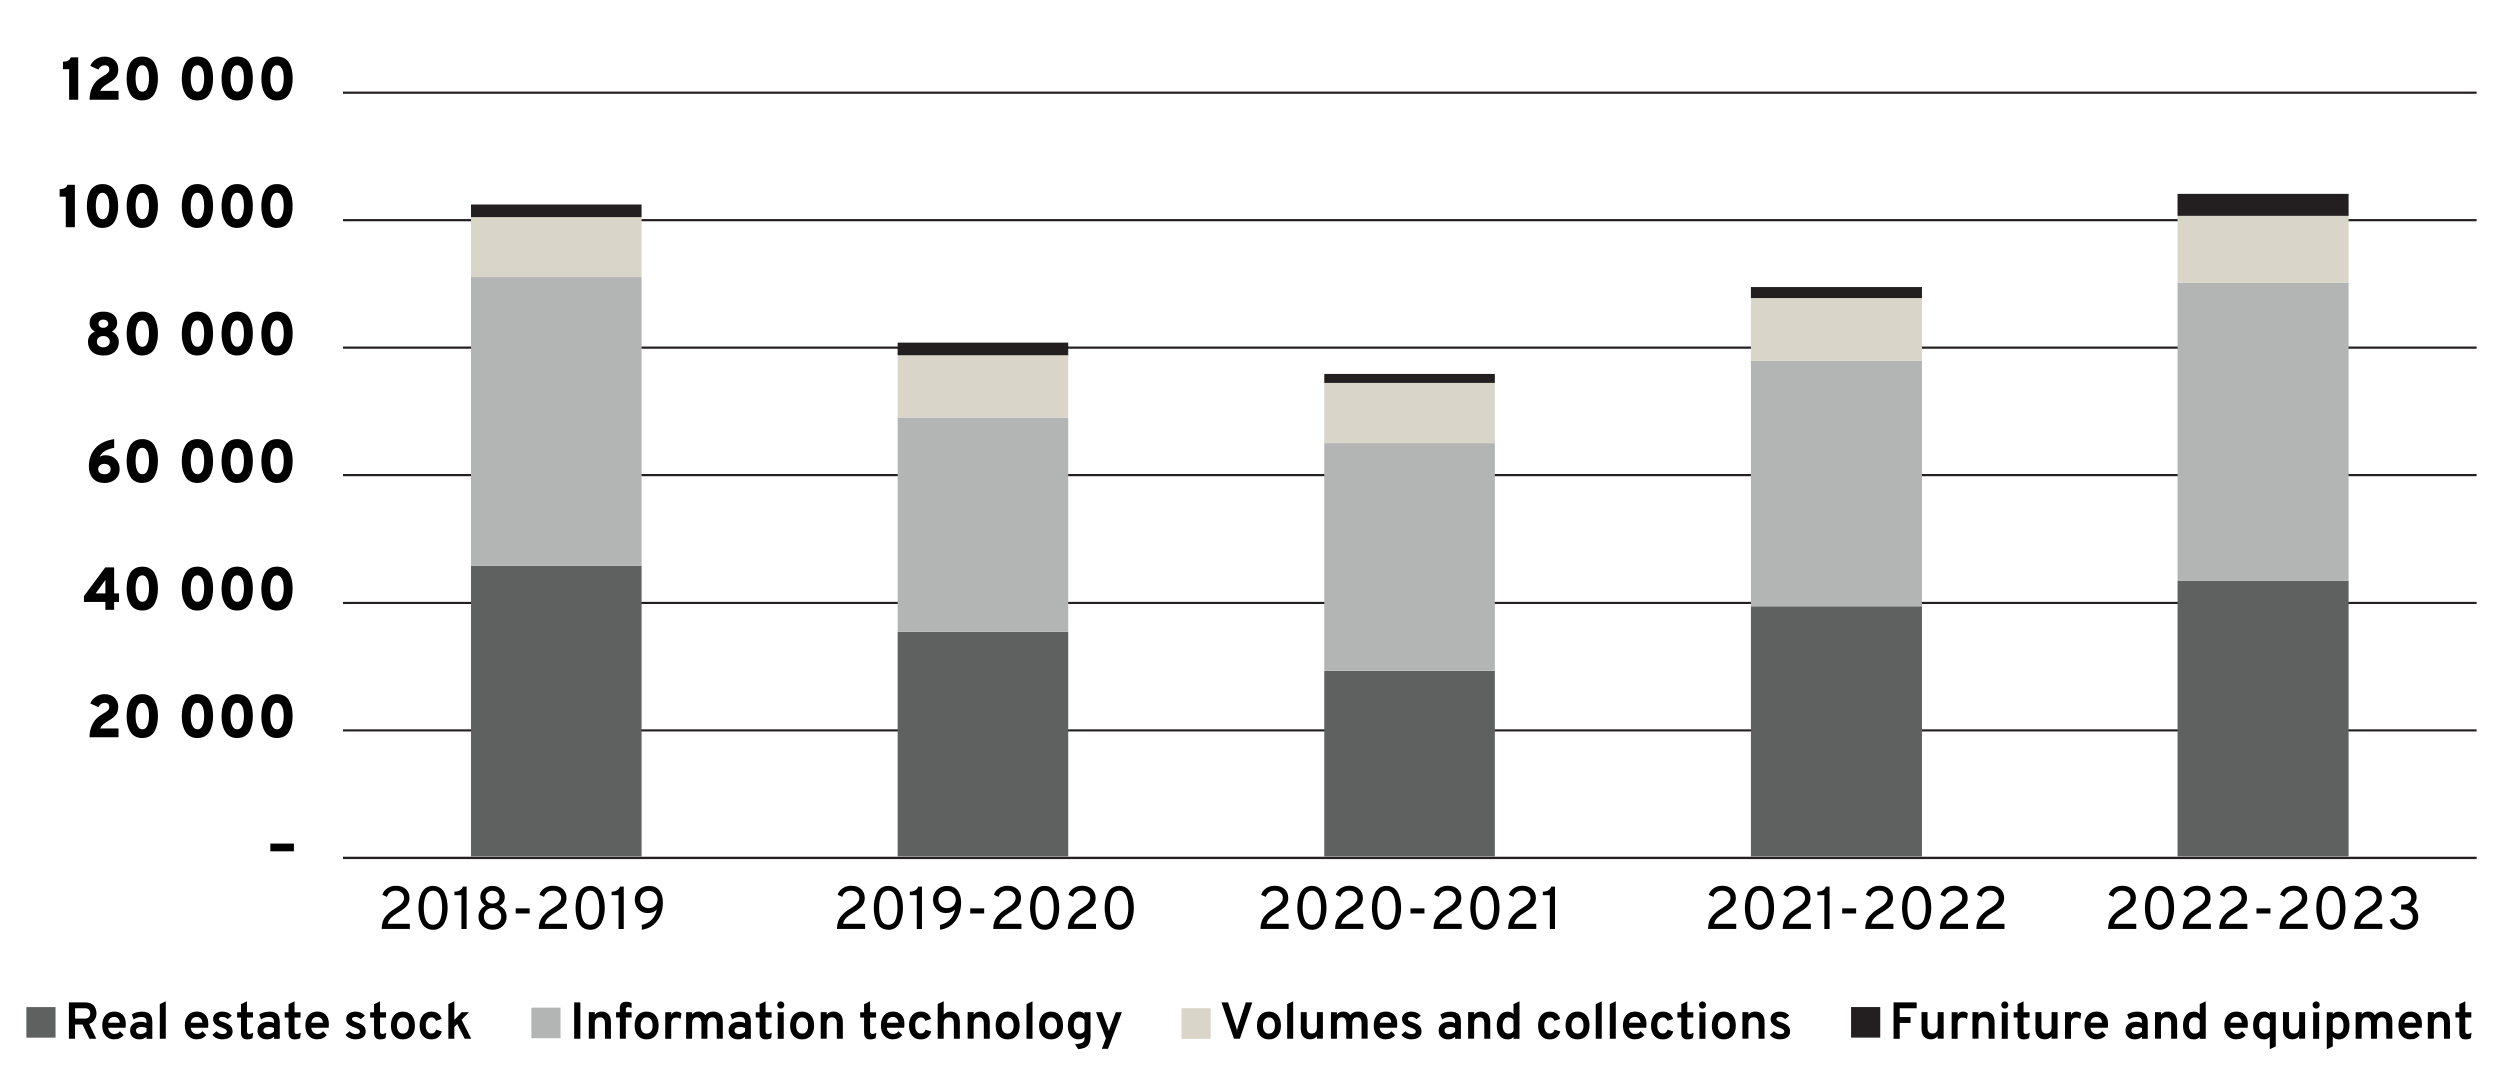 <?xml version="1.0" encoding="UTF-8"?><svg xmlns="http://www.w3.org/2000/svg" width="577.6" height="247.5" viewBox="0 0 577.6 247.5"><g id="a"><rect width="577.6" height="247.5" fill="#fff" stroke-width="0"/></g><g id="b"><path d="m572.2,169H79.24v-.5h492.96v.5Zm0-29.45H79.24v-.5h492.96v.5Zm0-29.53H79.24v-.5h492.96v.5Zm0-29.45H79.24v-.5h492.96v.5Zm0-29.45H79.24v-.5h492.96v.5Zm0-29.45H79.24v-.5h492.96v.5Z" fill="#231f20" stroke-width="0"/><path d="m108.82,130.69h39.41v67.52h-39.41v-67.52h0Zm98.57,15.3h39.41v52.22h-39.41v-52.22h0Zm98.57,9h39.41v43.22h-39.41v-43.22h0Zm98.57-14.92h39.52v58.14h-39.52v-58.14h0Zm98.57-5.92h39.52v64.06h-39.52v-64.06h0Z" fill="#5f6060" stroke-width="0"/><path d="m108.82,64.01h39.41v66.67h-39.41v-66.67h0Zm98.57,32.45h39.41v49.52h-39.41v-49.52h0Zm98.57,5.92h39.41v52.6h-39.41v-52.6h0Zm98.57-18.99h39.52v56.68h-39.52v-56.68h0Zm98.57-18.07h39.52v68.83h-39.52v-68.83h0Z" fill="#b3b4b4" stroke-width="0"/><path d="m108.82,50.17h39.41v13.84h-39.41v-13.84h0Zm98.57,31.91h39.41v14.38h-39.41v-14.38h0Zm98.57,6.38h39.41v13.92h-39.41v-13.92h0Zm98.57-19.61h39.52v14.53h-39.52v-14.53h0Zm98.57-18.99h39.52v15.46h-39.52v-15.46h0Z" fill="#d9d5c9" stroke-width="0"/><path d="m108.82,47.25h39.41v2.92h-39.41v-2.92h0Zm98.57,31.91h39.41v2.92h-39.41v-2.92h0Zm98.57,7.23h39.41v2.08h-39.41v-2.08h0Zm98.57-20.07h39.52v2.54h-39.52v-2.54h0Zm98.57-21.53h39.52v5.08h-39.52v-5.08h0Z" fill="#231f20" stroke-width="0"/><rect x="79.24" y="197.85" width="492.96" height=".72" fill="#dad9d9" stroke-width="0"/><rect x="79.24" y="197.96" width="492.96" height=".5" fill="#231f20" stroke-width="0"/><path d="m88.18,214.64c0-.62.09-1.18.26-1.69.17-.51.43-.96.76-1.34.33-.38.66-.7.99-.97.33-.26.73-.53,1.19-.8.42-.26.75-.48.99-.67s.46-.43.67-.74c.21-.31.31-.63.31-.98,0-.48-.17-.87-.52-1.19-.34-.32-.8-.48-1.37-.48-1.07,0-1.75.48-2.05,1.44l-1.07-.49c.19-.62.57-1.12,1.14-1.5.57-.39,1.24-.58,2.03-.58.96,0,1.71.26,2.26.78.55.52.83,1.2.83,2.05,0,.34-.05.65-.15.94-.1.29-.22.54-.36.74-.14.21-.35.42-.61.64-.27.22-.5.4-.71.54-.21.14-.48.31-.83.53-.68.4-1.21.8-1.61,1.19-.39.39-.64.85-.74,1.37h5.1v1.19h-6.49Z" stroke-width="0"/><path d="m100.05,214.81c-.62,0-1.15-.15-1.61-.44-.46-.29-.81-.69-1.05-1.19-.24-.5-.42-1.03-.54-1.6-.11-.57-.17-1.18-.17-1.83,0-.6.05-1.17.15-1.71s.27-1.08.51-1.61.59-.95,1.05-1.27,1.02-.48,1.66-.48,1.15.15,1.61.44.81.69,1.05,1.2c.24.5.42,1.04.54,1.61.11.57.17,1.18.17,1.82,0,.6-.05,1.17-.16,1.72-.11.55-.28,1.08-.52,1.61-.24.53-.59.95-1.05,1.27-.46.32-1.01.48-1.65.48Zm0-1.15c.41,0,.77-.12,1.06-.35.29-.23.51-.55.65-.97.14-.41.24-.82.3-1.24.06-.42.09-.87.09-1.37,0-.52-.03-1-.1-1.44-.06-.44-.17-.85-.32-1.24-.15-.39-.37-.69-.65-.92s-.63-.34-1.03-.34-.78.12-1.08.36c-.29.24-.51.56-.66.97-.15.41-.25.82-.31,1.25-.06.42-.09.88-.09,1.36,0,.52.03,1,.1,1.44.06.43.17.85.33,1.24.16.39.38.7.67.92.29.22.64.33,1.04.33Z" stroke-width="0"/><path d="m106.61,214.64v-7.81h-1.61v-.83c1.04,0,1.69-.39,1.94-1.16h.87v9.8h-1.2Z" stroke-width="0"/><path d="m113.79,214.81c-.95,0-1.72-.28-2.33-.85s-.91-1.28-.91-2.14c0-.6.15-1.12.46-1.57.3-.45.7-.79,1.2-1-.4-.21-.7-.49-.91-.84-.21-.35-.32-.75-.32-1.19,0-.72.26-1.32.79-1.81.53-.49,1.2-.73,2.02-.73s1.49.25,2.03.73c.53.49.8,1.09.8,1.81,0,.94-.41,1.62-1.24,2.03.5.22.91.56,1.21,1.01s.45.97.45,1.57c0,.86-.3,1.57-.91,2.14-.61.56-1.39.85-2.34.85Zm-1.44-1.67c.37.35.85.52,1.44.52s1.07-.17,1.45-.52c.38-.35.56-.82.56-1.41,0-.53-.19-.99-.57-1.37s-.86-.57-1.44-.57-1.06.19-1.43.57c-.38.38-.56.84-.56,1.38,0,.59.19,1.06.56,1.41Zm.28-4.79c.29.28.68.41,1.16.41s.87-.14,1.16-.41c.3-.28.45-.62.45-1.03,0-.46-.15-.82-.45-1.1-.3-.28-.69-.41-1.16-.41s-.85.14-1.15.41c-.3.28-.45.64-.45,1.1,0,.41.15.75.44,1.03Z" stroke-width="0"/><path d="m119.15,211.05v-1.18h3.22v1.18h-3.22Z" stroke-width="0"/><path d="m124.47,214.64c0-.62.09-1.18.26-1.69.17-.51.43-.96.76-1.34.33-.38.66-.7.99-.97.33-.26.73-.53,1.19-.8.42-.26.75-.48.99-.67s.46-.43.67-.74c.21-.31.31-.63.31-.98,0-.48-.17-.87-.52-1.19-.34-.32-.8-.48-1.37-.48-1.07,0-1.75.48-2.05,1.44l-1.07-.49c.19-.62.57-1.12,1.14-1.5.57-.39,1.24-.58,2.03-.58.96,0,1.71.26,2.26.78.55.52.83,1.2.83,2.05,0,.34-.05.65-.15.94-.1.29-.22.54-.36.74-.14.21-.35.42-.61.64-.27.22-.5.4-.71.54-.21.14-.48.31-.83.53-.68.4-1.21.8-1.61,1.19-.39.39-.64.85-.74,1.37h5.1v1.19h-6.49Z" stroke-width="0"/><path d="m136.35,214.81c-.62,0-1.15-.15-1.61-.44-.46-.29-.81-.69-1.05-1.19-.24-.5-.42-1.03-.54-1.6-.11-.57-.17-1.18-.17-1.83,0-.6.05-1.17.15-1.71s.27-1.08.51-1.61.59-.95,1.05-1.27,1.02-.48,1.66-.48,1.15.15,1.61.44.81.69,1.05,1.2c.24.5.42,1.04.54,1.61.11.57.17,1.18.17,1.82,0,.6-.05,1.17-.16,1.72-.11.55-.28,1.08-.52,1.61-.24.53-.59.95-1.05,1.27-.46.32-1.01.48-1.65.48Zm0-1.15c.41,0,.77-.12,1.06-.35.29-.23.51-.55.65-.97.14-.41.24-.82.3-1.24.06-.42.09-.87.09-1.37,0-.52-.03-1-.1-1.44-.06-.44-.17-.85-.32-1.24-.15-.39-.37-.69-.65-.92s-.63-.34-1.03-.34-.78.12-1.08.36c-.29.24-.51.56-.66.97-.15.41-.25.82-.31,1.25-.06.42-.09.88-.09,1.36,0,.52.03,1,.1,1.44.06.43.17.85.33,1.24.16.39.38.7.67.92.29.22.64.33,1.04.33Z" stroke-width="0"/><path d="m142.91,214.64v-7.81h-1.61v-.83c1.04,0,1.69-.39,1.94-1.16h.87v9.8h-1.2Z" stroke-width="0"/><path d="m148.28,214.81v-1.13c.87-.16,1.63-.55,2.27-1.18.64-.63,1.04-1.42,1.19-2.39-.45.56-1.15.84-2.11.84-.85,0-1.55-.29-2.12-.88s-.85-1.32-.85-2.2c0-.92.31-1.69.93-2.29.62-.6,1.4-.9,2.35-.9,1.06,0,1.86.35,2.4,1.05s.81,1.62.81,2.74c0,1.65-.43,3.07-1.3,4.25-.87,1.18-2.06,1.88-3.58,2.09Zm1.63-5c.6,0,1.08-.18,1.45-.55.37-.37.56-.85.56-1.45s-.19-1.04-.57-1.41c-.38-.37-.86-.55-1.44-.55s-1.08.18-1.45.55c-.37.37-.56.84-.56,1.41,0,.61.18,1.09.54,1.46.36.36.85.55,1.47.55Z" stroke-width="0"/><path d="m193.37,214.64c0-.62.09-1.18.26-1.69.17-.51.43-.96.76-1.34.33-.38.66-.7.99-.97.33-.26.73-.53,1.19-.8.42-.26.75-.48.99-.67s.46-.43.67-.74c.21-.31.31-.63.31-.98,0-.48-.17-.87-.52-1.19-.34-.32-.8-.48-1.37-.48-1.07,0-1.75.48-2.05,1.44l-1.07-.49c.19-.62.57-1.12,1.14-1.5.57-.39,1.24-.58,2.03-.58.96,0,1.71.26,2.26.78.55.52.83,1.2.83,2.05,0,.34-.05.65-.15.94-.1.29-.22.54-.36.74-.14.21-.35.42-.61.64-.27.22-.5.4-.71.54-.21.14-.48.31-.83.53-.68.4-1.21.8-1.61,1.19-.39.39-.64.85-.74,1.37h5.1v1.19h-6.49Z" stroke-width="0"/><path d="m205.25,214.81c-.62,0-1.15-.15-1.61-.44-.46-.29-.81-.69-1.05-1.19-.24-.5-.42-1.03-.54-1.6-.11-.57-.17-1.18-.17-1.83,0-.6.05-1.17.15-1.71s.27-1.08.51-1.61.59-.95,1.05-1.27,1.02-.48,1.66-.48,1.15.15,1.61.44.81.69,1.05,1.2c.24.5.42,1.04.54,1.61.11.57.17,1.18.17,1.82,0,.6-.05,1.17-.16,1.72-.11.55-.28,1.08-.52,1.61-.24.53-.59.95-1.05,1.27-.46.32-1.01.48-1.65.48Zm0-1.15c.41,0,.77-.12,1.06-.35.29-.23.51-.55.65-.97.14-.41.24-.82.3-1.24.06-.42.09-.87.09-1.37,0-.52-.03-1-.1-1.44-.06-.44-.17-.85-.32-1.24-.15-.39-.37-.69-.65-.92s-.63-.34-1.03-.34-.78.12-1.08.36c-.29.24-.51.56-.66.97-.15.41-.25.82-.31,1.25-.06.42-.09.88-.09,1.36,0,.52.03,1,.1,1.44.06.43.17.85.33,1.24.16.39.38.7.67.92.29.22.64.33,1.04.33Z" stroke-width="0"/><path d="m211.81,214.64v-7.81h-1.61v-.83c1.04,0,1.69-.39,1.94-1.16h.87v9.8h-1.2Z" stroke-width="0"/><path d="m217.18,214.81v-1.13c.87-.16,1.63-.55,2.27-1.18.64-.63,1.04-1.42,1.19-2.39-.45.56-1.15.84-2.11.84-.85,0-1.55-.29-2.12-.88s-.85-1.32-.85-2.2c0-.92.31-1.69.93-2.29.62-.6,1.4-.9,2.35-.9,1.06,0,1.86.35,2.4,1.05s.81,1.62.81,2.74c0,1.65-.43,3.07-1.3,4.25-.87,1.18-2.06,1.88-3.58,2.09Zm1.63-5c.6,0,1.08-.18,1.45-.55.37-.37.56-.85.56-1.45s-.19-1.04-.57-1.41c-.38-.37-.86-.55-1.44-.55s-1.08.18-1.45.55c-.37.37-.56.84-.56,1.41,0,.61.18,1.09.54,1.46.36.36.85.55,1.47.55Z" stroke-width="0"/><path d="m224.16,211.05v-1.18h3.22v1.18h-3.22Z" stroke-width="0"/><path d="m229.48,214.64c0-.62.09-1.18.26-1.69.17-.51.43-.96.76-1.34.33-.38.66-.7.99-.97.33-.26.73-.53,1.19-.8.42-.26.75-.48.99-.67s.46-.43.67-.74c.21-.31.31-.63.31-.98,0-.48-.17-.87-.52-1.19-.34-.32-.8-.48-1.37-.48-1.07,0-1.75.48-2.05,1.44l-1.07-.49c.19-.62.57-1.12,1.14-1.5.57-.39,1.24-.58,2.03-.58.96,0,1.71.26,2.26.78.55.52.83,1.2.83,2.05,0,.34-.05.65-.15.94-.1.29-.22.54-.36.74-.14.21-.35.42-.61.64-.27.22-.5.4-.71.54-.21.14-.48.31-.83.53-.68.4-1.21.8-1.61,1.19-.39.39-.64.85-.74,1.37h5.1v1.19h-6.49Z" stroke-width="0"/><path d="m241.35,214.81c-.62,0-1.15-.15-1.61-.44-.46-.29-.81-.69-1.05-1.19-.24-.5-.42-1.03-.54-1.6-.11-.57-.17-1.18-.17-1.83,0-.6.05-1.17.15-1.71s.27-1.08.51-1.61.59-.95,1.05-1.27,1.02-.48,1.66-.48,1.15.15,1.61.44.81.69,1.05,1.2c.24.5.42,1.04.54,1.61.11.57.17,1.18.17,1.82,0,.6-.05,1.17-.16,1.72-.11.55-.28,1.08-.52,1.61-.24.53-.59.95-1.05,1.27-.46.32-1.01.48-1.65.48Zm0-1.15c.41,0,.77-.12,1.06-.35.29-.23.51-.55.65-.97.14-.41.24-.82.3-1.24.06-.42.09-.87.09-1.37,0-.52-.03-1-.1-1.44-.06-.44-.17-.85-.32-1.24-.15-.39-.37-.69-.65-.92s-.63-.34-1.03-.34-.78.12-1.08.36c-.29.24-.51.56-.66.97-.15.41-.25.82-.31,1.25-.06.42-.09.88-.09,1.36,0,.52.03,1,.1,1.44.06.43.17.85.33,1.24.16.39.38.7.67.92.29.22.64.33,1.04.33Z" stroke-width="0"/><path d="m246.71,214.64c0-.62.09-1.18.26-1.69.17-.51.43-.96.76-1.34.33-.38.66-.7.99-.97.33-.26.73-.53,1.19-.8.42-.26.75-.48.99-.67s.46-.43.67-.74c.21-.31.31-.63.31-.98,0-.48-.17-.87-.52-1.19-.34-.32-.8-.48-1.37-.48-1.07,0-1.75.48-2.05,1.44l-1.07-.49c.19-.62.57-1.12,1.14-1.5.57-.39,1.24-.58,2.03-.58.96,0,1.71.26,2.26.78.55.52.83,1.2.83,2.05,0,.34-.05.65-.15.94-.1.29-.22.54-.36.74-.14.21-.35.42-.61.64-.27.22-.5.4-.71.54-.21.14-.48.31-.83.53-.68.4-1.21.8-1.61,1.19-.39.39-.64.85-.74,1.37h5.1v1.19h-6.49Z" stroke-width="0"/><path d="m258.59,214.81c-.62,0-1.15-.15-1.61-.44-.46-.29-.81-.69-1.05-1.19-.24-.5-.42-1.03-.54-1.6-.11-.57-.17-1.18-.17-1.83,0-.6.05-1.17.15-1.71s.27-1.08.51-1.61.59-.95,1.05-1.27,1.02-.48,1.66-.48,1.15.15,1.61.44.81.69,1.05,1.2c.24.5.42,1.04.54,1.61.11.57.17,1.18.17,1.82,0,.6-.05,1.17-.16,1.72-.11.55-.28,1.08-.52,1.61-.24.53-.59.95-1.05,1.27-.46.32-1.01.48-1.65.48Zm0-1.15c.41,0,.77-.12,1.06-.35.29-.23.51-.55.65-.97.14-.41.24-.82.3-1.24.06-.42.09-.87.09-1.37,0-.52-.03-1-.1-1.44-.06-.44-.17-.85-.32-1.24-.15-.39-.37-.69-.65-.92s-.63-.34-1.03-.34-.78.12-1.08.36c-.29.24-.51.56-.66.97-.15.41-.25.82-.31,1.25-.06.42-.09.88-.09,1.36,0,.52.03,1,.1,1.44.06.43.17.85.33,1.24.16.39.38.7.67.92.29.22.64.33,1.04.33Z" stroke-width="0"/><path d="m291.22,214.64c0-.62.09-1.18.26-1.69.17-.51.43-.96.76-1.34.33-.38.66-.7.99-.97.33-.26.73-.53,1.19-.8.42-.26.75-.48.99-.67s.46-.43.67-.74c.21-.31.31-.63.31-.98,0-.48-.17-.87-.52-1.19-.34-.32-.8-.48-1.37-.48-1.07,0-1.75.48-2.05,1.44l-1.07-.49c.19-.62.57-1.12,1.14-1.5.57-.39,1.24-.58,2.03-.58.96,0,1.71.26,2.26.78.55.52.83,1.2.83,2.05,0,.34-.05.65-.15.94-.1.29-.22.54-.36.74-.14.21-.35.42-.61.64-.27.22-.5.4-.71.54-.21.14-.48.31-.83.53-.68.4-1.21.8-1.61,1.19-.39.39-.64.85-.74,1.37h5.1v1.19h-6.49Z" stroke-width="0"/><path d="m303.1,214.81c-.62,0-1.15-.15-1.61-.44-.46-.29-.81-.69-1.05-1.19-.24-.5-.42-1.03-.54-1.6-.11-.57-.17-1.18-.17-1.83,0-.6.05-1.17.15-1.71s.27-1.08.51-1.61.59-.95,1.05-1.27,1.02-.48,1.66-.48,1.15.15,1.61.44.81.69,1.05,1.2c.24.5.42,1.04.54,1.61.11.57.17,1.18.17,1.82,0,.6-.05,1.17-.16,1.72-.11.55-.28,1.08-.52,1.61-.24.53-.59.95-1.05,1.27-.46.32-1.01.48-1.65.48Zm0-1.15c.41,0,.77-.12,1.06-.35.29-.23.51-.55.65-.97.14-.41.24-.82.3-1.24.06-.42.09-.87.09-1.37,0-.52-.03-1-.1-1.44-.06-.44-.17-.85-.32-1.24-.15-.39-.37-.69-.65-.92s-.63-.34-1.03-.34-.78.12-1.08.36c-.29.24-.51.56-.66.97-.15.41-.25.82-.31,1.25-.06.42-.09.88-.09,1.36,0,.52.03,1,.1,1.44.06.43.17.85.33,1.24.16.39.38.7.67.92.29.22.64.33,1.04.33Z" stroke-width="0"/><path d="m308.46,214.64c0-.62.09-1.18.26-1.69.17-.51.43-.96.76-1.34.33-.38.66-.7.99-.97.33-.26.73-.53,1.19-.8.42-.26.75-.48.99-.67s.46-.43.67-.74c.21-.31.31-.63.31-.98,0-.48-.17-.87-.52-1.19-.34-.32-.8-.48-1.37-.48-1.07,0-1.75.48-2.05,1.44l-1.07-.49c.19-.62.57-1.12,1.14-1.5.57-.39,1.24-.58,2.03-.58.96,0,1.71.26,2.26.78.55.52.83,1.2.83,2.05,0,.34-.05.65-.15.94-.1.29-.22.54-.36.74-.14.21-.35.42-.61.64-.27.22-.5.4-.71.54-.21.14-.48.31-.83.53-.68.4-1.21.8-1.61,1.19-.39.39-.64.85-.74,1.37h5.1v1.19h-6.49Z" stroke-width="0"/><path d="m320.34,214.81c-.62,0-1.15-.15-1.61-.44-.46-.29-.81-.69-1.05-1.19-.24-.5-.42-1.03-.54-1.6-.11-.57-.17-1.18-.17-1.83,0-.6.05-1.17.15-1.71s.27-1.08.51-1.61.59-.95,1.05-1.27,1.02-.48,1.66-.48,1.15.15,1.61.44.81.69,1.05,1.2c.24.5.42,1.04.54,1.61.11.57.17,1.18.17,1.82,0,.6-.05,1.17-.16,1.72-.11.55-.28,1.08-.52,1.61-.24.53-.59.95-1.05,1.27-.46.32-1.01.48-1.65.48Zm0-1.15c.41,0,.77-.12,1.06-.35.29-.23.51-.55.65-.97.14-.41.24-.82.3-1.24.06-.42.09-.87.09-1.37,0-.52-.03-1-.1-1.44-.06-.44-.17-.85-.32-1.24-.15-.39-.37-.69-.65-.92s-.63-.34-1.03-.34-.78.12-1.08.36c-.29.24-.51.56-.66.97-.15.41-.25.82-.31,1.25-.06.42-.09.88-.09,1.36,0,.52.03,1,.1,1.44.06.43.17.85.33,1.24.16.39.38.7.67.92.29.22.64.33,1.04.33Z" stroke-width="0"/><path d="m325.88,211.05v-1.18h3.22v1.18h-3.22Z" stroke-width="0"/><path d="m331.2,214.64c0-.62.09-1.18.26-1.69.17-.51.43-.96.76-1.34.33-.38.66-.7.99-.97.33-.26.73-.53,1.19-.8.42-.26.75-.48.99-.67s.46-.43.67-.74c.21-.31.31-.63.31-.98,0-.48-.17-.87-.52-1.19-.34-.32-.8-.48-1.37-.48-1.07,0-1.75.48-2.05,1.44l-1.07-.49c.19-.62.57-1.12,1.14-1.5.57-.39,1.24-.58,2.03-.58.96,0,1.71.26,2.26.78.55.52.83,1.2.83,2.05,0,.34-.05.65-.15.94-.1.29-.22.54-.36.74-.14.21-.35.42-.61.64-.27.22-.5.4-.71.54-.21.14-.48.31-.83.53-.68.4-1.21.8-1.61,1.19-.39.39-.64.85-.74,1.37h5.1v1.19h-6.49Z" stroke-width="0"/><path d="m343.07,214.81c-.62,0-1.15-.15-1.61-.44-.46-.29-.81-.69-1.05-1.19-.24-.5-.42-1.03-.54-1.6-.11-.57-.17-1.18-.17-1.83,0-.6.05-1.17.15-1.71s.27-1.08.51-1.61.59-.95,1.05-1.27,1.02-.48,1.66-.48,1.15.15,1.61.44.81.69,1.05,1.2c.24.5.42,1.04.54,1.61.11.57.17,1.18.17,1.82,0,.6-.05,1.17-.16,1.72-.11.55-.28,1.08-.52,1.61-.24.53-.59.95-1.05,1.27-.46.32-1.01.48-1.65.48Zm0-1.15c.41,0,.77-.12,1.06-.35.29-.23.51-.55.65-.97.14-.41.24-.82.3-1.24.06-.42.09-.87.09-1.37,0-.52-.03-1-.1-1.44-.06-.44-.17-.85-.32-1.24-.15-.39-.37-.69-.65-.92s-.63-.34-1.03-.34-.78.12-1.08.36c-.29.24-.51.56-.66.97-.15.41-.25.82-.31,1.25-.06.42-.09.88-.09,1.36,0,.52.03,1,.1,1.44.06.43.17.85.33,1.24.16.39.38.7.67.92.29.22.64.33,1.04.33Z" stroke-width="0"/><path d="m348.43,214.64c0-.62.09-1.18.26-1.69.17-.51.43-.96.76-1.34.33-.38.66-.7.99-.97.33-.26.73-.53,1.19-.8.42-.26.75-.48.99-.67s.46-.43.67-.74c.21-.31.31-.63.31-.98,0-.48-.17-.87-.52-1.19-.34-.32-.8-.48-1.37-.48-1.07,0-1.75.48-2.05,1.44l-1.07-.49c.19-.62.57-1.12,1.14-1.5.57-.39,1.24-.58,2.03-.58.96,0,1.71.26,2.26.78.55.52.83,1.2.83,2.05,0,.34-.05.65-.15.94-.1.29-.22.54-.36.74-.14.21-.35.42-.61.64-.27.22-.5.4-.71.54-.21.14-.48.31-.83.53-.68.4-1.21.8-1.61,1.19-.39.39-.64.85-.74,1.37h5.1v1.19h-6.49Z" stroke-width="0"/><path d="m358.07,214.64v-7.81h-1.61v-.83c1.04,0,1.69-.39,1.94-1.16h.87v9.8h-1.2Z" stroke-width="0"/><path d="m394.63,214.64c0-.62.09-1.18.26-1.69.17-.51.43-.96.76-1.34.33-.38.66-.7.99-.97.33-.26.73-.53,1.19-.8.42-.26.75-.48.99-.67s.46-.43.67-.74c.21-.31.31-.63.31-.98,0-.48-.17-.87-.52-1.19-.34-.32-.8-.48-1.37-.48-1.07,0-1.75.48-2.05,1.44l-1.07-.49c.19-.62.57-1.12,1.14-1.5.57-.39,1.24-.58,2.03-.58.96,0,1.71.26,2.26.78.55.52.83,1.2.83,2.05,0,.34-.05.65-.15.94-.1.29-.22.54-.36.74-.14.21-.35.42-.61.64-.27.22-.5.4-.71.54-.21.14-.48.31-.83.53-.68.4-1.21.8-1.61,1.19-.39.39-.64.85-.74,1.37h5.1v1.19h-6.49Z" stroke-width="0"/><path d="m406.51,214.81c-.62,0-1.15-.15-1.61-.44-.46-.29-.81-.69-1.05-1.19-.24-.5-.42-1.03-.54-1.6-.11-.57-.17-1.18-.17-1.83,0-.6.05-1.17.15-1.71s.27-1.08.51-1.61.59-.95,1.05-1.27,1.02-.48,1.66-.48,1.15.15,1.61.44.81.69,1.05,1.2c.24.5.42,1.04.54,1.61.11.57.17,1.18.17,1.82,0,.6-.05,1.17-.16,1.72-.11.55-.28,1.08-.52,1.61-.24.53-.59.95-1.05,1.27-.46.32-1.01.48-1.65.48Zm0-1.15c.41,0,.77-.12,1.06-.35.29-.23.51-.55.65-.97.14-.41.24-.82.3-1.24.06-.42.09-.87.09-1.37,0-.52-.03-1-.1-1.44-.06-.44-.17-.85-.32-1.24-.15-.39-.37-.69-.65-.92s-.63-.34-1.03-.34-.78.12-1.08.36c-.29.24-.51.56-.66.97-.15.41-.25.82-.31,1.25-.06.42-.09.88-.09,1.36,0,.52.03,1,.1,1.44.06.43.17.85.33,1.24.16.39.38.7.67.92.29.22.64.33,1.04.33Z" stroke-width="0"/><path d="m411.87,214.64c0-.62.09-1.18.26-1.69.17-.51.43-.96.76-1.34.33-.38.66-.7.99-.97.33-.26.73-.53,1.19-.8.42-.26.75-.48.99-.67s.46-.43.67-.74c.21-.31.31-.63.31-.98,0-.48-.17-.87-.52-1.19-.34-.32-.8-.48-1.37-.48-1.07,0-1.75.48-2.05,1.44l-1.07-.49c.19-.62.57-1.12,1.14-1.5.57-.39,1.24-.58,2.03-.58.96,0,1.71.26,2.26.78.55.52.83,1.2.83,2.05,0,.34-.05.65-.15.94-.1.29-.22.54-.36.74-.14.21-.35.42-.61.64-.27.22-.5.4-.71.54-.21.14-.48.31-.83.53-.68.4-1.21.8-1.61,1.19-.39.39-.64.85-.74,1.37h5.1v1.19h-6.49Z" stroke-width="0"/><path d="m421.5,214.64v-7.81h-1.61v-.83c1.04,0,1.69-.39,1.94-1.16h.87v9.8h-1.2Z" stroke-width="0"/><path d="m425.62,211.05v-1.18h3.22v1.18h-3.22Z" stroke-width="0"/><path d="m430.94,214.64c0-.62.09-1.18.26-1.69.17-.51.43-.96.76-1.34.33-.38.66-.7.99-.97.33-.26.73-.53,1.19-.8.42-.26.75-.48.99-.67s.46-.43.67-.74c.21-.31.31-.63.31-.98,0-.48-.17-.87-.52-1.19-.34-.32-.8-.48-1.37-.48-1.07,0-1.75.48-2.05,1.44l-1.07-.49c.19-.62.57-1.12,1.14-1.5.57-.39,1.24-.58,2.03-.58.96,0,1.71.26,2.26.78.55.52.83,1.2.83,2.05,0,.34-.05.65-.15.94-.1.29-.22.54-.36.74-.14.21-.35.42-.61.64-.27.22-.5.4-.71.54-.21.14-.48.31-.83.53-.68.4-1.21.8-1.61,1.19-.39.39-.64.85-.74,1.37h5.1v1.19h-6.49Z" stroke-width="0"/><path d="m442.82,214.81c-.62,0-1.15-.15-1.61-.44-.46-.29-.81-.69-1.05-1.19-.24-.5-.42-1.03-.54-1.6-.11-.57-.17-1.18-.17-1.83,0-.6.05-1.17.15-1.71s.27-1.08.51-1.61.59-.95,1.05-1.27,1.02-.48,1.66-.48,1.15.15,1.61.44.81.69,1.05,1.2c.24.5.42,1.04.54,1.61.11.57.17,1.18.17,1.82,0,.6-.05,1.17-.16,1.72-.11.55-.28,1.08-.52,1.61-.24.53-.59.95-1.05,1.27-.46.32-1.01.48-1.65.48Zm0-1.15c.41,0,.77-.12,1.06-.35.29-.23.51-.55.65-.97.14-.41.24-.82.3-1.24.06-.42.09-.87.09-1.37,0-.52-.03-1-.1-1.44-.06-.44-.17-.85-.32-1.24-.15-.39-.37-.69-.65-.92s-.63-.34-1.03-.34-.78.12-1.08.36c-.29.24-.51.56-.66.97-.15.41-.25.82-.31,1.25-.06.42-.09.88-.09,1.36,0,.52.03,1,.1,1.44.06.43.17.85.33,1.24.16.39.38.7.67.92.29.22.64.33,1.04.33Z" stroke-width="0"/><path d="m448.18,214.64c0-.62.09-1.18.26-1.69.17-.51.43-.96.76-1.34.33-.38.66-.7.99-.97.33-.26.73-.53,1.19-.8.42-.26.75-.48.99-.67s.46-.43.67-.74c.21-.31.31-.63.31-.98,0-.48-.17-.87-.52-1.19-.34-.32-.8-.48-1.37-.48-1.07,0-1.75.48-2.05,1.44l-1.07-.49c.19-.62.57-1.12,1.14-1.5.57-.39,1.24-.58,2.03-.58.96,0,1.71.26,2.26.78.55.52.83,1.2.83,2.05,0,.34-.05.65-.15.94-.1.29-.22.54-.36.74-.14.21-.35.42-.61.64-.27.22-.5.4-.71.54-.21.14-.48.31-.83.53-.68.4-1.21.8-1.61,1.19-.39.39-.64.85-.74,1.37h5.1v1.19h-6.49Z" stroke-width="0"/><path d="m456.61,214.64c0-.62.09-1.18.26-1.69.17-.51.43-.96.76-1.34.33-.38.66-.7.99-.97.33-.26.73-.53,1.19-.8.42-.26.75-.48.99-.67s.46-.43.67-.74c.21-.31.31-.63.31-.98,0-.48-.17-.87-.52-1.19-.34-.32-.8-.48-1.37-.48-1.07,0-1.75.48-2.05,1.44l-1.07-.49c.19-.62.57-1.12,1.14-1.5.57-.39,1.24-.58,2.03-.58.96,0,1.71.26,2.26.78.55.52.83,1.2.83,2.05,0,.34-.05.65-.15.94-.1.29-.22.54-.36.74-.14.21-.35.42-.61.64-.27.22-.5.4-.71.54-.21.14-.48.31-.83.53-.68.4-1.21.8-1.61,1.19-.39.39-.64.85-.74,1.37h5.1v1.19h-6.49Z" stroke-width="0"/><path d="m487.05,214.64c0-.62.09-1.18.26-1.69.17-.51.43-.96.76-1.34.33-.38.66-.7.99-.97.33-.26.73-.53,1.19-.8.42-.26.75-.48.99-.67s.46-.43.67-.74c.21-.31.31-.63.31-.98,0-.48-.17-.87-.52-1.19-.34-.32-.8-.48-1.37-.48-1.07,0-1.75.48-2.05,1.44l-1.07-.49c.19-.62.57-1.12,1.14-1.5.57-.39,1.24-.58,2.03-.58.96,0,1.71.26,2.26.78.55.52.83,1.2.83,2.05,0,.34-.05.65-.15.94-.1.29-.22.54-.36.74-.14.21-.35.42-.61.64-.27.22-.5.4-.71.54-.21.14-.48.31-.83.53-.68.4-1.21.8-1.61,1.19-.39.39-.64.85-.74,1.37h5.1v1.19h-6.49Z" stroke-width="0"/><path d="m498.93,214.81c-.62,0-1.15-.15-1.61-.44-.46-.29-.81-.69-1.05-1.19-.24-.5-.42-1.03-.54-1.6-.11-.57-.17-1.18-.17-1.83,0-.6.05-1.17.15-1.71s.27-1.08.51-1.61.59-.95,1.05-1.27,1.02-.48,1.66-.48,1.15.15,1.61.44.81.69,1.05,1.2c.24.5.42,1.04.54,1.61.11.57.17,1.18.17,1.82,0,.6-.05,1.17-.16,1.72-.11.55-.28,1.08-.52,1.61-.24.53-.59.95-1.05,1.27-.46.32-1.01.48-1.65.48Zm0-1.15c.41,0,.77-.12,1.06-.35.29-.23.51-.55.65-.97.14-.41.24-.82.3-1.24.06-.42.09-.87.09-1.37,0-.52-.03-1-.1-1.44-.06-.44-.17-.85-.32-1.24-.15-.39-.37-.69-.65-.92s-.63-.34-1.03-.34-.78.12-1.08.36c-.29.24-.51.56-.66.97-.15.41-.25.82-.31,1.25-.06.42-.09.88-.09,1.36,0,.52.03,1,.1,1.44.06.43.17.85.33,1.24.16.39.38.7.67.92.29.22.64.33,1.04.33Z" stroke-width="0"/><path d="m504.29,214.64c0-.62.09-1.18.26-1.69.17-.51.43-.96.76-1.34.33-.38.66-.7.99-.97.33-.26.73-.53,1.19-.8.42-.26.75-.48.99-.67s.46-.43.67-.74c.21-.31.31-.63.31-.98,0-.48-.17-.87-.52-1.19-.34-.32-.8-.48-1.37-.48-1.07,0-1.75.48-2.05,1.44l-1.07-.49c.19-.62.57-1.12,1.14-1.5.57-.39,1.24-.58,2.03-.58.96,0,1.71.26,2.26.78.55.52.83,1.2.83,2.05,0,.34-.05.65-.15.94-.1.29-.22.54-.36.74-.14.21-.35.42-.61.64-.27.22-.5.4-.71.54-.21.14-.48.31-.83.53-.68.4-1.21.8-1.61,1.19-.39.39-.64.85-.74,1.37h5.1v1.19h-6.49Z" stroke-width="0"/><path d="m512.72,214.64c0-.62.09-1.18.26-1.69.17-.51.43-.96.76-1.34.33-.38.66-.7.99-.97.33-.26.73-.53,1.19-.8.42-.26.75-.48.99-.67s.46-.43.67-.74c.21-.31.31-.63.31-.98,0-.48-.17-.87-.52-1.19-.34-.32-.8-.48-1.37-.48-1.07,0-1.75.48-2.05,1.44l-1.07-.49c.19-.62.57-1.12,1.14-1.5.57-.39,1.24-.58,2.03-.58.96,0,1.71.26,2.26.78.55.52.83,1.2.83,2.05,0,.34-.05.65-.15.94-.1.29-.22.54-.36.74-.14.21-.35.42-.61.64-.27.22-.5.4-.71.54-.21.14-.48.31-.83.53-.68.4-1.21.8-1.61,1.19-.39.39-.64.85-.74,1.37h5.1v1.19h-6.49Z" stroke-width="0"/><path d="m521.34,211.05v-1.18h3.22v1.18h-3.22Z" stroke-width="0"/><path d="m526.65,214.64c0-.62.09-1.18.26-1.69.17-.51.43-.96.76-1.34.33-.38.66-.7.99-.97.33-.26.73-.53,1.19-.8.42-.26.75-.48.99-.67s.46-.43.67-.74c.21-.31.31-.63.31-.98,0-.48-.17-.87-.52-1.19-.34-.32-.8-.48-1.37-.48-1.07,0-1.75.48-2.05,1.44l-1.07-.49c.19-.62.57-1.12,1.14-1.5.57-.39,1.24-.58,2.03-.58.96,0,1.71.26,2.26.78.55.52.83,1.2.83,2.05,0,.34-.05.65-.15.94-.1.29-.22.54-.36.74-.14.21-.35.42-.61.64-.27.22-.5.4-.71.54-.21.14-.48.31-.83.53-.68.4-1.21.8-1.61,1.19-.39.39-.64.85-.74,1.37h5.1v1.19h-6.49Z" stroke-width="0"/><path d="m538.53,214.81c-.62,0-1.15-.15-1.61-.44-.46-.29-.81-.69-1.05-1.19-.24-.5-.42-1.03-.54-1.6-.11-.57-.17-1.18-.17-1.83,0-.6.05-1.17.15-1.71s.27-1.08.51-1.61.59-.95,1.05-1.27,1.02-.48,1.66-.48,1.15.15,1.61.44.81.69,1.05,1.2c.24.5.42,1.04.54,1.61.11.57.17,1.18.17,1.82,0,.6-.05,1.17-.16,1.72-.11.55-.28,1.08-.52,1.61-.24.53-.59.95-1.05,1.27-.46.32-1.01.48-1.65.48Zm0-1.15c.41,0,.77-.12,1.06-.35.29-.23.51-.55.65-.97.14-.41.24-.82.3-1.24.06-.42.09-.87.09-1.37,0-.52-.03-1-.1-1.44-.06-.44-.17-.85-.32-1.24-.15-.39-.37-.69-.65-.92s-.63-.34-1.03-.34-.78.12-1.08.36c-.29.24-.51.56-.66.97-.15.41-.25.82-.31,1.25-.06.42-.09.88-.09,1.36,0,.52.03,1,.1,1.44.06.43.17.85.33,1.24.16.39.38.7.67.92.29.22.64.33,1.04.33Z" stroke-width="0"/><path d="m543.89,214.64c0-.62.09-1.18.26-1.69.17-.51.43-.96.76-1.34.33-.38.66-.7.99-.97.33-.26.73-.53,1.19-.8.42-.26.75-.48.99-.67s.46-.43.67-.74c.21-.31.31-.63.31-.98,0-.48-.17-.87-.52-1.19-.34-.32-.8-.48-1.37-.48-1.07,0-1.75.48-2.05,1.44l-1.07-.49c.19-.62.57-1.12,1.14-1.5.57-.39,1.24-.58,2.03-.58.96,0,1.71.26,2.26.78.55.52.83,1.2.83,2.05,0,.34-.05.65-.15.94-.1.29-.22.54-.36.74-.14.21-.35.42-.61.64-.27.22-.5.4-.71.54-.21.14-.48.31-.83.53-.68.4-1.21.8-1.61,1.19-.39.39-.64.85-.74,1.37h5.1v1.19h-6.49Z" stroke-width="0"/><path d="m555.37,214.81c-1.63,0-2.72-.76-3.29-2.28l1.12-.46c.43,1.05,1.16,1.58,2.18,1.58.61,0,1.1-.15,1.49-.45.39-.3.58-.73.58-1.3s-.17-.97-.51-1.29-.84-.48-1.49-.48h-.69v-1.15h.62c.51,0,.91-.14,1.23-.43.31-.29.47-.66.47-1.13s-.15-.87-.46-1.16c-.31-.29-.71-.43-1.19-.43-.87,0-1.51.44-1.92,1.32l-1.12-.43c.23-.6.6-1.08,1.12-1.46s1.16-.57,1.91-.57c.84,0,1.53.25,2.08.74.55.49.83,1.12.83,1.86,0,.45-.11.86-.32,1.25s-.52.68-.92.88c.51.21.9.52,1.19.94s.43.92.43,1.51c0,.89-.32,1.6-.95,2.14-.63.54-1.42.81-2.37.81Z" stroke-width="0"/><path d="m62.46,196.69v-1.79h5.44v1.79h-5.44Z" stroke-width="0"/><path d="m20.69,170.35c0-.96.15-1.81.46-2.55s.68-1.33,1.14-1.78,1.03-.86,1.71-1.25c.39-.21.7-.43.92-.64s.32-.47.32-.77c0-.64-.34-.97-1.02-.97s-1.16.33-1.5.98l-1.87-.85c.29-.66.74-1.19,1.34-1.57.6-.38,1.26-.57,1.96-.57.97,0,1.74.28,2.31.83.56.55.85,1.24.85,2.07,0,.78-.17,1.39-.5,1.83-.34.45-.85.87-1.54,1.27-.67.41-1.15.74-1.45,1-.29.26-.52.56-.68.92h4.24v2.04h-6.7Z" stroke-width="0"/><path d="m32.88,170.52c-.55,0-1.04-.1-1.47-.3-.43-.2-.77-.46-1.04-.79-.27-.33-.48-.71-.65-1.16s-.29-.9-.36-1.36c-.07-.46-.1-.94-.1-1.46,0-.67.06-1.29.18-1.86.12-.57.31-1.1.58-1.6.27-.5.64-.89,1.13-1.18.49-.29,1.07-.43,1.74-.43s1.26.14,1.75.43c.49.29.86.68,1.12,1.18.26.5.45,1.03.56,1.6s.17,1.19.17,1.85-.06,1.28-.18,1.86c-.12.57-.31,1.11-.57,1.6-.26.5-.64.89-1.12,1.18-.49.29-1.07.43-1.74.43Zm0-2.02c.54,0,.93-.29,1.18-.86.24-.57.37-1.3.37-2.19,0-.56-.04-1.06-.13-1.49-.09-.43-.25-.8-.5-1.11-.24-.3-.55-.46-.92-.46-.54,0-.94.29-1.19.86-.25.57-.37,1.3-.37,2.19,0,.55.05,1.04.14,1.48.09.43.26.8.5,1.11.24.31.55.46.92.46Z" stroke-width="0"/><path d="m45.62,170.52c-.55,0-1.04-.1-1.47-.3-.43-.2-.77-.46-1.04-.79-.27-.33-.48-.71-.65-1.16s-.29-.9-.36-1.36c-.07-.46-.1-.94-.1-1.46,0-.67.06-1.29.18-1.86.12-.57.31-1.1.58-1.6.27-.5.64-.89,1.13-1.18.49-.29,1.07-.43,1.74-.43s1.26.14,1.75.43c.49.29.86.68,1.12,1.18.26.5.45,1.03.56,1.6s.17,1.19.17,1.85-.06,1.28-.18,1.86c-.12.57-.31,1.11-.57,1.6-.26.5-.64.89-1.12,1.18-.49.29-1.07.43-1.74.43Zm0-2.02c.54,0,.93-.29,1.18-.86.24-.57.37-1.3.37-2.19,0-.56-.04-1.06-.13-1.49-.09-.43-.25-.8-.5-1.11-.24-.3-.55-.46-.92-.46-.54,0-.94.29-1.19.86-.25.57-.37,1.3-.37,2.19,0,.55.05,1.04.14,1.48.09.43.26.8.5,1.11.24.31.55.46.92.46Z" stroke-width="0"/><path d="m54.81,170.52c-.55,0-1.04-.1-1.47-.3-.43-.2-.77-.46-1.04-.79-.27-.33-.48-.71-.65-1.16s-.29-.9-.36-1.36c-.07-.46-.1-.94-.1-1.46,0-.67.06-1.29.18-1.86.12-.57.31-1.1.58-1.6.27-.5.64-.89,1.13-1.18.49-.29,1.07-.43,1.74-.43s1.26.14,1.75.43c.49.29.86.68,1.12,1.18.26.5.45,1.03.56,1.6s.17,1.19.17,1.85-.06,1.28-.18,1.86c-.12.57-.31,1.11-.57,1.6-.26.5-.64.89-1.12,1.18-.49.29-1.07.43-1.74.43Zm0-2.02c.54,0,.93-.29,1.18-.86.24-.57.37-1.3.37-2.19,0-.56-.04-1.06-.13-1.49-.09-.43-.25-.8-.5-1.11-.24-.3-.55-.46-.92-.46-.54,0-.94.29-1.19.86-.25.57-.37,1.3-.37,2.19,0,.55.05,1.04.14,1.48.09.43.26.8.5,1.11.24.31.55.46.92.46Z" stroke-width="0"/><path d="m64,170.52c-.55,0-1.04-.1-1.47-.3-.43-.2-.77-.46-1.04-.79-.27-.33-.48-.71-.65-1.16s-.29-.9-.36-1.36c-.07-.46-.1-.94-.1-1.46,0-.67.06-1.29.18-1.86.12-.57.31-1.1.58-1.6.27-.5.64-.89,1.13-1.18.49-.29,1.07-.43,1.74-.43s1.26.14,1.75.43c.49.29.86.68,1.12,1.18.26.5.45,1.03.56,1.6s.17,1.19.17,1.85-.06,1.28-.18,1.86c-.12.57-.31,1.11-.57,1.6-.26.5-.64.89-1.12,1.18-.49.29-1.07.43-1.74.43Zm0-2.02c.54,0,.93-.29,1.18-.86.24-.57.37-1.3.37-2.19,0-.56-.04-1.06-.13-1.49-.09-.43-.25-.8-.5-1.11-.24-.3-.55-.46-.92-.46-.54,0-.94.29-1.19.86-.25.57-.37,1.3-.37,2.19,0,.55.05,1.04.14,1.48.09.43.26.8.5,1.11.24.31.55.46.92.46Z" stroke-width="0"/><path d="m24.35,140.89v-1.82h-4.96v-1.34l4.93-6.64h2.05v6.01h1.13v1.97h-1.13v1.82h-2.03Zm0-3.79v-3.11l-2.25,3.11h2.25Z" stroke-width="0"/><path d="m32.88,141.06c-.55,0-1.04-.1-1.47-.3-.43-.2-.77-.46-1.04-.79-.27-.33-.48-.71-.65-1.16s-.29-.9-.36-1.36c-.07-.46-.1-.94-.1-1.46,0-.67.06-1.29.18-1.86.12-.57.31-1.1.58-1.6.27-.5.64-.89,1.13-1.18.49-.29,1.07-.43,1.74-.43s1.26.14,1.75.43c.49.29.86.68,1.12,1.18.26.5.45,1.03.56,1.6s.17,1.19.17,1.85-.06,1.28-.18,1.86c-.12.57-.31,1.11-.57,1.6-.26.5-.64.89-1.12,1.18-.49.29-1.07.43-1.74.43Zm0-2.02c.54,0,.93-.29,1.18-.86.24-.57.37-1.3.37-2.19,0-.56-.04-1.06-.13-1.49-.09-.43-.25-.8-.5-1.11-.24-.3-.55-.46-.92-.46-.54,0-.94.29-1.19.86-.25.57-.37,1.3-.37,2.19,0,.55.05,1.04.14,1.48.09.43.26.8.5,1.11.24.31.55.46.92.46Z" stroke-width="0"/><path d="m45.62,141.06c-.55,0-1.04-.1-1.47-.3-.43-.2-.77-.46-1.04-.79-.27-.33-.48-.71-.65-1.16s-.29-.9-.36-1.36c-.07-.46-.1-.94-.1-1.46,0-.67.06-1.29.18-1.86.12-.57.31-1.1.58-1.6.27-.5.64-.89,1.13-1.18.49-.29,1.07-.43,1.74-.43s1.26.14,1.75.43c.49.29.86.68,1.12,1.18.26.5.45,1.03.56,1.6s.17,1.19.17,1.85-.06,1.28-.18,1.86c-.12.57-.31,1.11-.57,1.6-.26.5-.64.89-1.12,1.18-.49.29-1.07.43-1.74.43Zm0-2.02c.54,0,.93-.29,1.18-.86.24-.57.37-1.3.37-2.19,0-.56-.04-1.06-.13-1.49-.09-.43-.25-.8-.5-1.11-.24-.3-.55-.46-.92-.46-.54,0-.94.29-1.19.86-.25.57-.37,1.3-.37,2.19,0,.55.05,1.04.14,1.48.09.43.26.8.5,1.11.24.31.55.46.92.46Z" stroke-width="0"/><path d="m54.81,141.06c-.55,0-1.04-.1-1.47-.3-.43-.2-.77-.46-1.04-.79-.27-.33-.48-.71-.65-1.16s-.29-.9-.36-1.36c-.07-.46-.1-.94-.1-1.46,0-.67.06-1.29.18-1.86.12-.57.31-1.1.58-1.6.27-.5.64-.89,1.13-1.18.49-.29,1.07-.43,1.74-.43s1.26.14,1.75.43c.49.29.86.68,1.12,1.18.26.5.45,1.03.56,1.6s.17,1.19.17,1.85-.06,1.28-.18,1.86c-.12.57-.31,1.11-.57,1.6-.26.5-.64.89-1.12,1.18-.49.29-1.07.43-1.74.43Zm0-2.02c.54,0,.93-.29,1.18-.86.24-.57.37-1.3.37-2.19,0-.56-.04-1.06-.13-1.49-.09-.43-.25-.8-.5-1.11-.24-.3-.55-.46-.92-.46-.54,0-.94.29-1.19.86-.25.57-.37,1.3-.37,2.19,0,.55.05,1.04.14,1.48.09.43.26.8.5,1.11.24.31.55.46.92.46Z" stroke-width="0"/><path d="m64,141.06c-.55,0-1.04-.1-1.47-.3-.43-.2-.77-.46-1.04-.79-.27-.33-.48-.71-.65-1.16s-.29-.9-.36-1.36c-.07-.46-.1-.94-.1-1.46,0-.67.06-1.29.18-1.86.12-.57.31-1.1.58-1.6.27-.5.64-.89,1.13-1.18.49-.29,1.07-.43,1.74-.43s1.26.14,1.75.43c.49.29.86.68,1.12,1.18.26.5.45,1.03.56,1.6s.17,1.19.17,1.85-.06,1.28-.18,1.86c-.12.57-.31,1.11-.57,1.6-.26.5-.64.89-1.12,1.18-.49.29-1.07.43-1.74.43Zm0-2.02c.54,0,.93-.29,1.18-.86.24-.57.37-1.3.37-2.19,0-.56-.04-1.06-.13-1.49-.09-.43-.25-.8-.5-1.11-.24-.3-.55-.46-.92-.46-.54,0-.94.29-1.19.86-.25.57-.37,1.3-.37,2.19,0,.55.05,1.04.14,1.48.09.43.26.8.5,1.11.24.31.55.46.92.46Z" stroke-width="0"/><path d="m24.14,111.59c-1.14,0-2.03-.35-2.66-1.05-.63-.7-.95-1.61-.95-2.72,0-1.66.48-3.06,1.43-4.19.96-1.13,2.43-1.86,4.42-2.18v2.02c-.74.11-1.42.34-2.03.67-.61.34-1.05.8-1.32,1.4.39-.24.84-.36,1.36-.36.95,0,1.72.3,2.34.9.61.6.92,1.37.92,2.31s-.33,1.72-.99,2.32c-.66.59-1.5.89-2.53.89Zm0-2.02c.42,0,.77-.11,1.03-.32.27-.21.4-.5.4-.87s-.14-.64-.41-.87c-.27-.22-.61-.34-1.03-.34s-.77.11-1.04.34c-.27.23-.41.52-.41.86,0,.37.13.67.4.88.27.21.62.31,1.05.31Z" stroke-width="0"/><path d="m32.88,111.59c-.55,0-1.04-.1-1.47-.3-.43-.2-.77-.46-1.04-.79-.27-.33-.48-.71-.65-1.16-.17-.45-.29-.9-.36-1.36-.07-.46-.1-.94-.1-1.46,0-.67.06-1.29.18-1.86.12-.57.31-1.1.58-1.6.27-.5.64-.89,1.13-1.18s1.07-.43,1.74-.43,1.26.15,1.75.43c.49.29.86.68,1.12,1.18s.45,1.03.56,1.6.17,1.19.17,1.85-.06,1.28-.18,1.85c-.12.57-.31,1.11-.57,1.6s-.64.89-1.12,1.18c-.49.29-1.07.43-1.74.43Zm0-2.02c.54,0,.93-.29,1.18-.86.24-.57.37-1.3.37-2.19,0-.56-.04-1.06-.13-1.49s-.25-.8-.5-1.11c-.24-.3-.55-.46-.92-.46-.54,0-.94.29-1.19.86-.25.57-.37,1.3-.37,2.19,0,.55.05,1.04.14,1.48.09.43.26.8.5,1.11s.55.46.92.46Z" stroke-width="0"/><path d="m45.62,111.59c-.55,0-1.04-.1-1.47-.3-.43-.2-.77-.46-1.04-.79-.27-.33-.48-.71-.65-1.16-.17-.45-.29-.9-.36-1.36-.07-.46-.1-.94-.1-1.46,0-.67.06-1.29.18-1.86.12-.57.31-1.1.58-1.6.27-.5.64-.89,1.13-1.18s1.07-.43,1.74-.43,1.26.15,1.75.43c.49.29.86.68,1.12,1.18s.45,1.03.56,1.6.17,1.19.17,1.85-.06,1.28-.18,1.85c-.12.57-.31,1.11-.57,1.6s-.64.89-1.12,1.18c-.49.29-1.07.43-1.74.43Zm0-2.02c.54,0,.93-.29,1.18-.86.24-.57.37-1.3.37-2.19,0-.56-.04-1.06-.13-1.49s-.25-.8-.5-1.11c-.24-.3-.55-.46-.92-.46-.54,0-.94.29-1.19.86-.25.57-.37,1.3-.37,2.19,0,.55.05,1.04.14,1.48.09.43.26.8.5,1.11s.55.46.92.46Z" stroke-width="0"/><path d="m54.81,111.59c-.55,0-1.04-.1-1.47-.3-.43-.2-.77-.46-1.04-.79-.27-.33-.48-.71-.65-1.16-.17-.45-.29-.9-.36-1.36-.07-.46-.1-.94-.1-1.46,0-.67.06-1.29.18-1.86.12-.57.31-1.1.58-1.6.27-.5.64-.89,1.13-1.18s1.07-.43,1.74-.43,1.26.15,1.75.43c.49.29.86.68,1.12,1.18s.45,1.03.56,1.6.17,1.19.17,1.85-.06,1.28-.18,1.85c-.12.57-.31,1.11-.57,1.6s-.64.89-1.12,1.18c-.49.29-1.07.43-1.74.43Zm0-2.02c.54,0,.93-.29,1.18-.86.24-.57.37-1.3.37-2.19,0-.56-.04-1.06-.13-1.49s-.25-.8-.5-1.11c-.24-.3-.55-.46-.92-.46-.54,0-.94.29-1.19.86-.25.57-.37,1.3-.37,2.19,0,.55.05,1.04.14,1.48.09.43.26.8.5,1.11s.55.46.92.46Z" stroke-width="0"/><path d="m64.01,111.59c-.55,0-1.04-.1-1.47-.3-.43-.2-.77-.46-1.04-.79-.27-.33-.48-.71-.65-1.16-.17-.45-.29-.9-.36-1.36-.07-.46-.1-.94-.1-1.46,0-.67.06-1.29.18-1.86.12-.57.31-1.1.58-1.6.27-.5.64-.89,1.13-1.18s1.07-.43,1.74-.43,1.26.15,1.75.43c.49.29.86.68,1.12,1.18s.45,1.03.56,1.6.17,1.19.17,1.85-.06,1.28-.18,1.85c-.12.57-.31,1.11-.57,1.6s-.64.89-1.12,1.18c-.49.29-1.07.43-1.74.43Zm0-2.02c.54,0,.93-.29,1.18-.86.24-.57.37-1.3.37-2.19,0-.56-.04-1.06-.13-1.49s-.25-.8-.5-1.11c-.24-.3-.55-.46-.92-.46-.54,0-.94.29-1.19.86-.25.57-.37,1.3-.37,2.19,0,.55.05,1.04.14,1.48.09.43.26.8.5,1.11s.55.46.92.46Z" stroke-width="0"/><path d="m23.88,82.14c-1.1,0-1.97-.29-2.6-.86-.63-.57-.95-1.35-.95-2.32,0-1.09.53-1.88,1.6-2.35-.33-.17-.62-.42-.86-.76-.24-.34-.37-.75-.37-1.24,0-.79.28-1.43.84-1.9.56-.47,1.34-.71,2.34-.71s1.77.24,2.34.71.85,1.1.85,1.9c0,.47-.12.87-.37,1.22s-.53.6-.85.76c.49.22.88.55,1.17.97.29.42.44.89.44,1.41,0,.97-.32,1.74-.95,2.32-.63.57-1.51.86-2.62.86Zm0-1.89c.43,0,.79-.12,1.07-.37.28-.25.42-.56.42-.93,0-.39-.14-.71-.42-.95-.28-.24-.64-.36-1.07-.36s-.81.12-1.08.35-.41.55-.41.95.14.7.41.94c.28.24.63.36,1.08.36Zm0-4.52c.33,0,.6-.09.81-.27.21-.18.32-.41.32-.69,0-.26-.11-.48-.32-.66-.21-.18-.48-.27-.81-.27-.35,0-.62.09-.82.26-.2.17-.3.39-.3.67,0,.29.1.52.29.7.19.18.47.27.83.27Z" stroke-width="0"/><path d="m32.88,82.14c-.55,0-1.04-.1-1.47-.3-.43-.2-.77-.46-1.04-.79-.27-.33-.48-.71-.65-1.16-.17-.45-.29-.9-.36-1.36-.07-.46-.1-.94-.1-1.46,0-.67.06-1.29.18-1.86.12-.57.31-1.1.58-1.6.27-.5.64-.89,1.13-1.18s1.07-.43,1.74-.43,1.26.15,1.75.43c.49.29.86.68,1.12,1.18s.45,1.03.56,1.6.17,1.19.17,1.85-.06,1.28-.18,1.85c-.12.57-.31,1.11-.57,1.6s-.64.89-1.12,1.18c-.49.29-1.07.43-1.74.43Zm0-2.02c.54,0,.93-.29,1.18-.86.24-.57.37-1.3.37-2.19,0-.56-.04-1.06-.13-1.49s-.25-.8-.5-1.11c-.24-.3-.55-.46-.92-.46-.54,0-.94.29-1.19.86-.25.57-.37,1.3-.37,2.19,0,.55.05,1.04.14,1.48.09.43.26.8.5,1.11s.55.46.92.46Z" stroke-width="0"/><path d="m45.62,82.14c-.55,0-1.04-.1-1.47-.3-.43-.2-.77-.46-1.04-.79-.27-.33-.48-.71-.65-1.16-.17-.45-.29-.9-.36-1.36-.07-.46-.1-.94-.1-1.46,0-.67.06-1.29.18-1.86.12-.57.31-1.1.58-1.6.27-.5.64-.89,1.13-1.18s1.07-.43,1.74-.43,1.26.15,1.75.43c.49.29.86.68,1.12,1.18s.45,1.03.56,1.6.17,1.19.17,1.85-.06,1.28-.18,1.85c-.12.57-.31,1.11-.57,1.6s-.64.89-1.12,1.18c-.49.29-1.07.43-1.74.43Zm0-2.02c.54,0,.93-.29,1.18-.86.24-.57.37-1.3.37-2.19,0-.56-.04-1.06-.13-1.49s-.25-.8-.5-1.11c-.24-.3-.55-.46-.92-.46-.54,0-.94.29-1.19.86-.25.57-.37,1.3-.37,2.19,0,.55.05,1.04.14,1.48.09.43.26.8.5,1.11s.55.46.92.46Z" stroke-width="0"/><path d="m54.81,82.14c-.55,0-1.04-.1-1.47-.3-.43-.2-.77-.46-1.04-.79-.27-.33-.48-.71-.65-1.16-.17-.45-.29-.9-.36-1.36-.07-.46-.1-.94-.1-1.46,0-.67.06-1.29.18-1.86.12-.57.31-1.1.58-1.6.27-.5.64-.89,1.13-1.18s1.07-.43,1.74-.43,1.26.15,1.75.43c.49.29.86.68,1.12,1.18s.45,1.03.56,1.6.17,1.19.17,1.85-.06,1.28-.18,1.85c-.12.57-.31,1.11-.57,1.6s-.64.89-1.12,1.18c-.49.29-1.07.43-1.74.43Zm0-2.02c.54,0,.93-.29,1.18-.86.24-.57.37-1.3.37-2.19,0-.56-.04-1.06-.13-1.49s-.25-.8-.5-1.11c-.24-.3-.55-.46-.92-.46-.54,0-.94.29-1.19.86-.25.57-.37,1.3-.37,2.19,0,.55.05,1.04.14,1.48.09.43.26.8.5,1.11s.55.46.92.46Z" stroke-width="0"/><path d="m64.01,82.14c-.55,0-1.04-.1-1.47-.3-.43-.2-.77-.46-1.04-.79-.27-.33-.48-.71-.65-1.16-.17-.45-.29-.9-.36-1.36-.07-.46-.1-.94-.1-1.46,0-.67.06-1.29.18-1.86.12-.57.31-1.1.58-1.6.27-.5.64-.89,1.13-1.18s1.07-.43,1.74-.43,1.26.15,1.75.43c.49.29.86.68,1.12,1.18s.45,1.03.56,1.6.17,1.19.17,1.85-.06,1.28-.18,1.85c-.12.57-.31,1.11-.57,1.6s-.64.89-1.12,1.18c-.49.29-1.07.43-1.74.43Zm0-2.02c.54,0,.93-.29,1.18-.86.24-.57.37-1.3.37-2.19,0-.56-.04-1.06-.13-1.49s-.25-.8-.5-1.11c-.24-.3-.55-.46-.92-.46-.54,0-.94.29-1.19.86-.25.57-.37,1.3-.37,2.19,0,.55.05,1.04.14,1.48.09.43.26.8.5,1.11s.55.46.92.46Z" stroke-width="0"/><path d="m15.2,52.5v-7.06h-1.42v-1.74c.98,0,1.58-.34,1.81-1.01h1.71v9.8h-2.09Z" stroke-width="0"/><path d="m23.69,52.67c-.55,0-1.04-.1-1.47-.3-.43-.2-.77-.46-1.04-.79-.27-.33-.48-.71-.65-1.16-.17-.45-.29-.9-.36-1.36-.07-.46-.1-.94-.1-1.46,0-.67.06-1.29.18-1.86.12-.57.31-1.1.58-1.6.27-.5.64-.89,1.13-1.18s1.07-.43,1.74-.43,1.26.15,1.75.43c.49.29.86.68,1.12,1.18s.45,1.03.56,1.6.17,1.19.17,1.85-.06,1.28-.18,1.85c-.12.57-.31,1.11-.57,1.6s-.64.89-1.12,1.18c-.49.29-1.07.43-1.74.43Zm0-2.02c.54,0,.93-.29,1.18-.86.24-.57.37-1.3.37-2.19,0-.56-.04-1.06-.13-1.49s-.25-.8-.5-1.11c-.24-.3-.55-.46-.92-.46-.54,0-.94.29-1.19.86-.25.57-.37,1.3-.37,2.19,0,.55.05,1.04.14,1.48.09.43.26.8.5,1.11s.55.46.92.46Z" stroke-width="0"/><path d="m32.88,52.67c-.55,0-1.04-.1-1.47-.3-.43-.2-.77-.46-1.04-.79-.27-.33-.48-.71-.65-1.16-.17-.45-.29-.9-.36-1.36-.07-.46-.1-.94-.1-1.46,0-.67.06-1.29.18-1.86.12-.57.31-1.1.58-1.6.27-.5.64-.89,1.13-1.18s1.07-.43,1.74-.43,1.26.15,1.75.43c.49.29.86.68,1.12,1.18s.45,1.03.56,1.6.17,1.19.17,1.85-.06,1.28-.18,1.85c-.12.57-.31,1.11-.57,1.6s-.64.89-1.12,1.18c-.49.29-1.07.43-1.74.43Zm0-2.02c.54,0,.93-.29,1.18-.86.24-.57.37-1.3.37-2.19,0-.56-.04-1.06-.13-1.49s-.25-.8-.5-1.11c-.24-.3-.55-.46-.92-.46-.54,0-.94.29-1.19.86-.25.57-.37,1.3-.37,2.19,0,.55.05,1.04.14,1.48.09.43.26.8.5,1.11s.55.46.92.46Z" stroke-width="0"/><path d="m45.62,52.67c-.55,0-1.04-.1-1.47-.3-.43-.2-.77-.46-1.04-.79-.27-.33-.48-.71-.65-1.16-.17-.45-.29-.9-.36-1.36-.07-.46-.1-.94-.1-1.46,0-.67.06-1.29.18-1.86.12-.57.31-1.1.58-1.6.27-.5.64-.89,1.13-1.18s1.07-.43,1.74-.43,1.26.15,1.75.43c.49.29.86.68,1.12,1.18s.45,1.03.56,1.6.17,1.19.17,1.85-.06,1.28-.18,1.85c-.12.57-.31,1.11-.57,1.6s-.64.89-1.12,1.18c-.49.29-1.07.43-1.74.43Zm0-2.02c.54,0,.93-.29,1.18-.86.24-.57.37-1.3.37-2.19,0-.56-.04-1.06-.13-1.49s-.25-.8-.5-1.11c-.24-.3-.55-.46-.92-.46-.54,0-.94.29-1.19.86-.25.57-.37,1.3-.37,2.19,0,.55.05,1.04.14,1.48.09.43.26.8.5,1.11s.55.46.92.46Z" stroke-width="0"/><path d="m54.81,52.67c-.55,0-1.04-.1-1.47-.3-.43-.2-.77-.46-1.04-.79-.27-.33-.48-.71-.65-1.16-.17-.45-.29-.9-.36-1.36-.07-.46-.1-.94-.1-1.46,0-.67.06-1.29.18-1.86.12-.57.31-1.1.58-1.6.27-.5.64-.89,1.13-1.18s1.07-.43,1.74-.43,1.26.15,1.75.43c.49.29.86.68,1.12,1.18s.45,1.03.56,1.6.17,1.19.17,1.85-.06,1.28-.18,1.85c-.12.57-.31,1.11-.57,1.6s-.64.89-1.12,1.18c-.49.29-1.07.43-1.74.43Zm0-2.02c.54,0,.93-.29,1.18-.86.24-.57.37-1.3.37-2.19,0-.56-.04-1.06-.13-1.49s-.25-.8-.5-1.11c-.24-.3-.55-.46-.92-.46-.54,0-.94.29-1.19.86-.25.57-.37,1.3-.37,2.19,0,.55.05,1.04.14,1.48.09.43.26.8.5,1.11s.55.46.92.46Z" stroke-width="0"/><path d="m64,52.67c-.55,0-1.04-.1-1.47-.3-.43-.2-.77-.46-1.04-.79-.27-.33-.48-.71-.65-1.16-.17-.45-.29-.9-.36-1.36-.07-.46-.1-.94-.1-1.46,0-.67.06-1.29.18-1.86.12-.57.31-1.1.58-1.6.27-.5.64-.89,1.13-1.18s1.07-.43,1.74-.43,1.26.15,1.75.43c.49.29.86.68,1.12,1.18s.45,1.03.56,1.6.17,1.19.17,1.85-.06,1.28-.18,1.85c-.12.57-.31,1.11-.57,1.6s-.64.89-1.12,1.18c-.49.29-1.07.43-1.74.43Zm0-2.02c.54,0,.93-.29,1.18-.86.24-.57.37-1.3.37-2.19,0-.56-.04-1.06-.13-1.49s-.25-.8-.5-1.11c-.24-.3-.55-.46-.92-.46-.54,0-.94.29-1.19.86-.25.57-.37,1.3-.37,2.19,0,.55.05,1.04.14,1.48.09.43.26.8.5,1.11s.55.46.92.46Z" stroke-width="0"/><path d="m15.97,23.05v-7.06h-1.42v-1.74c.98,0,1.58-.34,1.81-1.01h1.71v9.8h-2.09Z" stroke-width="0"/><path d="m20.7,23.05c0-.96.15-1.81.46-2.55s.68-1.33,1.14-1.78c.46-.45,1.03-.86,1.71-1.25.39-.21.7-.43.92-.64.22-.21.32-.47.32-.77,0-.64-.34-.97-1.02-.97s-1.16.33-1.5.98l-1.87-.85c.29-.66.74-1.19,1.34-1.57s1.26-.57,1.96-.57c.97,0,1.74.28,2.31.83s.85,1.24.85,2.07c0,.77-.17,1.39-.5,1.83-.34.45-.85.87-1.54,1.27-.67.41-1.15.74-1.45,1-.29.26-.52.56-.68.92h4.24v2.04h-6.7Z" stroke-width="0"/><path d="m32.88,23.21c-.55,0-1.04-.1-1.47-.3-.43-.2-.77-.46-1.04-.79-.27-.33-.48-.71-.65-1.16-.17-.45-.29-.9-.36-1.36-.07-.46-.1-.94-.1-1.46,0-.67.06-1.29.18-1.86.12-.57.31-1.1.58-1.6.27-.5.64-.89,1.13-1.18s1.07-.43,1.74-.43,1.26.15,1.75.43c.49.29.86.68,1.12,1.18s.45,1.03.56,1.6.17,1.19.17,1.85-.06,1.28-.18,1.85c-.12.57-.31,1.11-.57,1.6s-.64.89-1.12,1.18c-.49.29-1.07.43-1.74.43Zm0-2.02c.54,0,.93-.29,1.18-.86.24-.57.37-1.3.37-2.19,0-.56-.04-1.06-.13-1.49s-.25-.8-.5-1.11c-.24-.3-.55-.46-.92-.46-.54,0-.94.29-1.19.86-.25.57-.37,1.3-.37,2.19,0,.55.05,1.04.14,1.48.09.43.26.8.5,1.11s.55.46.92.46Z" stroke-width="0"/><path d="m45.62,23.21c-.55,0-1.04-.1-1.47-.3-.43-.2-.77-.46-1.04-.79-.27-.33-.48-.71-.65-1.16-.17-.45-.29-.9-.36-1.36-.07-.46-.1-.94-.1-1.46,0-.67.06-1.29.18-1.86.12-.57.31-1.1.58-1.6.27-.5.64-.89,1.13-1.18s1.07-.43,1.74-.43,1.26.15,1.75.43c.49.29.86.68,1.12,1.18s.45,1.03.56,1.6.17,1.19.17,1.85-.06,1.28-.18,1.85c-.12.57-.31,1.11-.57,1.6s-.64.89-1.12,1.18c-.49.29-1.07.43-1.74.43Zm0-2.02c.54,0,.93-.29,1.18-.86.24-.57.37-1.3.37-2.19,0-.56-.04-1.06-.13-1.49s-.25-.8-.5-1.11c-.24-.3-.55-.46-.92-.46-.54,0-.94.29-1.19.86-.25.57-.37,1.3-.37,2.19,0,.55.05,1.04.14,1.48.09.43.26.8.5,1.11s.55.46.92.46Z" stroke-width="0"/><path d="m54.81,23.21c-.55,0-1.04-.1-1.47-.3-.43-.2-.77-.46-1.04-.79-.27-.33-.48-.71-.65-1.16-.17-.45-.29-.9-.36-1.36-.07-.46-.1-.94-.1-1.46,0-.67.06-1.29.18-1.86.12-.57.31-1.1.58-1.6.27-.5.64-.89,1.13-1.18s1.07-.43,1.74-.43,1.26.15,1.75.43c.49.29.86.68,1.12,1.18s.45,1.03.56,1.6.17,1.19.17,1.85-.06,1.28-.18,1.85c-.12.57-.31,1.11-.57,1.6s-.64.89-1.12,1.18c-.49.29-1.07.43-1.74.43Zm0-2.02c.54,0,.93-.29,1.18-.86.24-.57.37-1.3.37-2.19,0-.56-.04-1.06-.13-1.49s-.25-.8-.5-1.11c-.24-.3-.55-.46-.92-.46-.54,0-.94.29-1.19.86-.25.57-.37,1.3-.37,2.19,0,.55.05,1.04.14,1.48.09.43.26.8.5,1.11s.55.46.92.46Z" stroke-width="0"/><path d="m64.01,23.21c-.55,0-1.04-.1-1.47-.3-.43-.2-.77-.46-1.04-.79-.27-.33-.48-.71-.65-1.16-.17-.45-.29-.9-.36-1.36-.07-.46-.1-.94-.1-1.46,0-.67.06-1.29.18-1.86.12-.57.31-1.1.58-1.6.27-.5.64-.89,1.13-1.18s1.07-.43,1.74-.43,1.26.15,1.75.43c.49.29.86.68,1.12,1.18s.45,1.03.56,1.6.17,1.19.17,1.85-.06,1.28-.18,1.85c-.12.57-.31,1.11-.57,1.6s-.64.89-1.12,1.18c-.49.29-1.07.43-1.74.43Zm0-2.02c.54,0,.93-.29,1.18-.86.24-.57.37-1.3.37-2.19,0-.56-.04-1.06-.13-1.49s-.25-.8-.5-1.11c-.24-.3-.55-.46-.92-.46-.54,0-.94.29-1.19.86-.25.57-.37,1.3-.37,2.19,0,.55.05,1.04.14,1.48.09.43.26.8.5,1.11s.55.46.92.46Z" stroke-width="0"/><polygon points="427.67 232.67 434.41 232.67 434.41 239.73 427.67 239.73 427.67 232.67 427.67 232.67" fill="#231f20" fill-rule="evenodd" stroke-width="0"/><path d="m437.49,239.99v-8.4h5.34v1.36h-3.92v2.03h2.5v1.36h-2.5v3.66h-1.42Z" stroke-width="0"/><path d="m447.68,239.99v-.59c-.38.49-.91.73-1.58.73-.63,0-1.15-.2-1.55-.61-.4-.4-.6-1.04-.6-1.91v-3.76h1.38v3.5c0,.95.38,1.43,1.13,1.43.81,0,1.22-.47,1.22-1.4v-3.53h1.38v6.13h-1.38Z" stroke-width="0"/><path d="m450.91,239.99v-6.13h1.38v.64c.24-.52.66-.78,1.24-.78.43,0,.8.14,1.12.42l-.2,1.28c-.3-.22-.64-.32-1.03-.32-.31,0-.58.11-.8.34-.22.22-.33.6-.33,1.13v3.43h-1.38Z" stroke-width="0"/><path d="m459.45,239.99v-3.52c0-.95-.37-1.43-1.12-1.43-.82,0-1.23.47-1.23,1.4v3.54h-1.38v-6.13h1.38v.58c.39-.48.93-.72,1.59-.72.63,0,1.14.2,1.54.6.4.4.6,1.04.6,1.91v3.77h-1.38Z" stroke-width="0"/><path d="m463.77,232.78c-.16.16-.35.25-.58.25s-.42-.08-.58-.25c-.16-.16-.24-.36-.24-.59s.08-.43.24-.59c.16-.16.36-.24.58-.24s.42.08.58.24c.16.16.24.36.24.59s-.08.43-.24.59Zm-1.28,7.22v-6.13h1.38v6.13h-1.38Z" stroke-width="0"/><path d="m467.55,240.14c-.94,0-1.41-.52-1.41-1.57v-3.48h-.9v-1.22h.9v-1.86l1.38-.67v2.53h1.39v1.22h-1.39v3.2c0,.39.17.59.51.59.31,0,.62-.09.94-.28l-.17,1.26c-.35.18-.77.28-1.26.28Z" stroke-width="0"/><path d="m474,239.99v-.59c-.38.49-.91.73-1.58.73-.63,0-1.15-.2-1.55-.61-.4-.4-.6-1.04-.6-1.91v-3.76h1.38v3.5c0,.95.38,1.43,1.13,1.43.81,0,1.22-.47,1.22-1.4v-3.53h1.38v6.13h-1.38Z" stroke-width="0"/><path d="m477.1,239.99v-6.13h1.38v.64c.24-.52.66-.78,1.24-.78.43,0,.8.14,1.12.42l-.2,1.28c-.3-.22-.64-.32-1.03-.32-.31,0-.58.11-.8.34-.22.22-.33.6-.33,1.13v3.43h-1.38Z" stroke-width="0"/><path d="m484.4,240.14c-.86,0-1.54-.29-2.04-.86s-.75-1.36-.75-2.36.25-1.77.76-2.35c.5-.57,1.18-.86,2.03-.86.77,0,1.4.24,1.9.73s.74,1.2.74,2.15c0,.33-.02.62-.05.86h-4c.02.43.17.78.44,1.04.27.26.6.4.97.4.54,0,.96-.21,1.28-.64l.87.91c-.53.64-1.24.96-2.15.96Zm-1.41-3.84h2.67c-.03-.44-.17-.77-.4-1-.24-.23-.52-.34-.86-.34-.39,0-.72.11-.97.33s-.4.56-.43,1.01Z" stroke-width="0"/><path d="m494.88,239.99v-.49c-.4.42-.94.64-1.61.64s-1.17-.18-1.58-.53c-.41-.36-.61-.86-.61-1.51s.23-1.17.69-1.51c.46-.34,1.02-.52,1.67-.52.57,0,1.05.11,1.43.32v-.32c0-.39-.1-.68-.29-.85-.19-.18-.49-.26-.89-.26-.65,0-1.25.19-1.79.58l-.43-1.14c.65-.45,1.44-.67,2.36-.67.31,0,.59.03.83.08.24.05.49.15.74.31.26.15.45.39.6.72.14.33.21.74.21,1.22v3.95h-1.35Zm-1.35-1.09c.53,0,.98-.2,1.35-.59v-.79c-.35-.17-.75-.25-1.2-.25-.37,0-.67.07-.9.2-.23.14-.34.34-.34.62,0,.25.09.44.28.59.19.14.46.22.81.22Z" stroke-width="0"/><path d="m501.62,239.99v-3.52c0-.95-.37-1.43-1.12-1.43-.82,0-1.23.47-1.23,1.4v3.54h-1.38v-6.13h1.38v.58c.39-.48.93-.72,1.59-.72.63,0,1.14.2,1.54.6.4.4.6,1.04.6,1.91v3.77h-1.38Z" stroke-width="0"/><path d="m506.86,240.14c-.77,0-1.38-.28-1.83-.85s-.67-1.36-.67-2.36.23-1.76.7-2.34c.46-.58,1.07-.86,1.81-.86.58,0,1.04.19,1.36.58v-2.33l1.38-.64v8.66h-1.38v-.44c-.3.39-.75.59-1.36.59Zm.21-1.34c.51,0,.89-.2,1.15-.59v-2.57c-.26-.39-.64-.59-1.15-.59-.43,0-.75.16-.99.49s-.35.79-.35,1.39c0,.57.12,1.02.35,1.36s.56.51.98.51Z" stroke-width="0"/><path d="m516.7,240.14c-.86,0-1.54-.29-2.04-.86s-.75-1.36-.75-2.36.25-1.77.76-2.35c.5-.57,1.18-.86,2.03-.86.77,0,1.4.24,1.9.73s.74,1.2.74,2.15c0,.33-.02.62-.05.86h-4c.02.43.17.78.44,1.04.27.26.6.4.97.4.54,0,.96-.21,1.28-.64l.87.91c-.53.64-1.24.96-2.15.96Zm-1.41-3.84h2.67c-.03-.44-.17-.77-.4-1-.24-.23-.52-.34-.86-.34-.39,0-.72.11-.97.33s-.4.56-.43,1.01Z" stroke-width="0"/><path d="m523.06,240.14c-.74,0-1.34-.29-1.81-.86-.46-.57-.7-1.35-.7-2.35s.23-1.8.69-2.36c.46-.57,1.08-.85,1.85-.85.56,0,1,.2,1.32.61v-.47h1.38v7.9l-1.38.64v-2.89c-.34.42-.79.64-1.36.64Zm.2-1.34c.5,0,.88-.2,1.16-.6v-2.54c-.26-.4-.65-.6-1.16-.6-.42,0-.74.17-.97.52s-.35.8-.35,1.37c0,.6.11,1.06.34,1.38.23.32.56.48.98.48Z" stroke-width="0"/><path d="m531.19,239.99v-.59c-.38.49-.91.73-1.58.73-.63,0-1.15-.2-1.55-.61-.4-.4-.6-1.04-.6-1.91v-3.76h1.38v3.5c0,.95.38,1.43,1.13,1.43.81,0,1.22-.47,1.22-1.4v-3.53h1.38v6.13h-1.38Z" stroke-width="0"/><path d="m535.71,232.78c-.16.16-.35.25-.58.25s-.42-.08-.58-.25c-.16-.16-.24-.36-.24-.59s.08-.43.24-.59c.16-.16.36-.24.58-.24s.42.08.58.24c.16.16.24.36.24.59s-.08.43-.24.59Zm-1.28,7.22v-6.13h1.38v6.13h-1.38Z" stroke-width="0"/><path d="m540.33,240.14c-.58,0-1.04-.21-1.37-.64v2.26l-1.38.65v-8.54h1.38v.47c.33-.41.79-.61,1.38-.61.76,0,1.37.28,1.81.85.44.56.67,1.35.67,2.37s-.23,1.77-.69,2.35-1.06.86-1.81.86Zm-.2-1.34c.42,0,.74-.16.97-.48.23-.32.34-.78.34-1.38,0-.57-.11-1.02-.34-1.37-.23-.34-.55-.52-.97-.52-.51,0-.9.2-1.17.6v2.54c.28.4.67.6,1.17.6Z" stroke-width="0"/><path d="m551.33,239.99v-3.52c0-.95-.34-1.43-1.03-1.43-.35,0-.63.12-.83.37s-.3.61-.3,1.09v3.49h-1.38v-3.52c0-.95-.34-1.43-1.03-1.43-.35,0-.63.12-.83.37s-.3.61-.3,1.09v3.49h-1.38v-6.13h1.38v.56c.35-.47.84-.71,1.48-.71.74,0,1.27.29,1.58.86.39-.58.99-.86,1.82-.86.68,0,1.21.19,1.61.57s.6.98.6,1.79v3.91h-1.38Z" stroke-width="0"/><path d="m556.92,240.14c-.86,0-1.54-.29-2.04-.86s-.75-1.36-.75-2.36.25-1.77.76-2.35c.5-.57,1.18-.86,2.03-.86.77,0,1.4.24,1.9.73s.74,1.2.74,2.15c0,.33-.02.62-.05.86h-4c.02.43.17.78.44,1.04.27.26.6.4.97.4.54,0,.96-.21,1.28-.64l.87.91c-.53.64-1.24.96-2.15.96Zm-1.41-3.84h2.67c-.03-.44-.17-.77-.4-1-.24-.23-.52-.34-.86-.34-.39,0-.72.11-.97.33s-.4.56-.43,1.01Z" stroke-width="0"/><path d="m564.66,239.99v-3.52c0-.95-.37-1.43-1.12-1.43-.82,0-1.23.47-1.23,1.4v3.54h-1.38v-6.13h1.38v.58c.39-.48.93-.72,1.59-.72.63,0,1.14.2,1.54.6.4.4.6,1.04.6,1.91v3.77h-1.38Z" stroke-width="0"/><path d="m569.61,240.14c-.94,0-1.41-.52-1.41-1.57v-3.48h-.9v-1.22h.9v-1.86l1.38-.67v2.53h1.39v1.22h-1.39v3.2c0,.39.17.59.51.59.31,0,.62-.09.94-.28l-.17,1.26c-.35.18-.77.28-1.26.28Z" stroke-width="0"/><polygon points="272.97 232.94 279.71 232.94 279.71 240 272.97 240 272.97 232.94 272.97 232.94" fill="#d9d5c9" fill-rule="evenodd" stroke-width="0"/><path d="m285.09,239.99l-2.88-8.4h1.52l1.85,5.68c.1.36.17.62.21.77.03-.17.1-.42.2-.77l1.84-5.68h1.5l-2.87,8.4h-1.38Z" stroke-width="0"/><path d="m293.17,240.14c-.85,0-1.52-.28-2.02-.85s-.74-1.35-.74-2.35.25-1.79.74-2.36,1.17-.86,2.02-.86,1.53.29,2.03.86.75,1.36.75,2.36-.25,1.78-.74,2.35-1.17.85-2.03.85Zm0-1.34c.43,0,.77-.16,1.02-.49.25-.33.37-.78.37-1.37s-.12-1.04-.37-1.38c-.25-.34-.59-.5-1.02-.5s-.75.17-1,.51c-.25.34-.38.8-.38,1.37s.12,1.03.37,1.36c.25.33.58.5,1.01.5Z" stroke-width="0"/><path d="m297.39,239.99v-8l1.38-.66v8.66h-1.38Z" stroke-width="0"/><path d="m304.26,239.99v-.59c-.38.49-.91.73-1.58.73-.63,0-1.15-.2-1.55-.61-.4-.4-.6-1.04-.6-1.91v-3.76h1.38v3.5c0,.95.38,1.43,1.13,1.43.81,0,1.22-.47,1.22-1.4v-3.53h1.38v6.13h-1.38Z" stroke-width="0"/><path d="m314.58,239.99v-3.52c0-.95-.34-1.43-1.03-1.43-.35,0-.63.12-.83.37s-.3.61-.3,1.09v3.49h-1.38v-3.52c0-.95-.34-1.43-1.03-1.43-.35,0-.63.12-.83.37s-.3.61-.3,1.09v3.49h-1.38v-6.13h1.38v.56c.35-.47.84-.71,1.48-.71.74,0,1.27.29,1.58.86.39-.58.99-.86,1.82-.86.68,0,1.21.19,1.61.57s.6.98.6,1.79v3.91h-1.38Z" stroke-width="0"/><path d="m320.18,240.14c-.86,0-1.54-.29-2.04-.86s-.75-1.36-.75-2.36.25-1.77.76-2.35c.5-.57,1.18-.86,2.03-.86.77,0,1.4.24,1.9.73s.74,1.2.74,2.15c0,.33-.02.62-.05.86h-4c.02.43.17.78.44,1.04.27.26.6.4.97.4.54,0,.96-.21,1.28-.64l.87.91c-.53.64-1.24.96-2.15.96Zm-1.41-3.84h2.67c-.03-.44-.17-.77-.4-1-.24-.23-.52-.34-.86-.34-.39,0-.72.11-.97.33s-.4.56-.43,1.01Z" stroke-width="0"/><path d="m326.12,240.14c-.49,0-.95-.1-1.38-.29-.43-.19-.75-.45-.97-.77l.94-.82c.42.43.89.65,1.41.65.65,0,.98-.2.98-.6,0-.14-.06-.26-.17-.37s-.24-.2-.37-.26c-.13-.06-.34-.15-.63-.27-.69-.23-1.2-.5-1.52-.8s-.48-.7-.48-1.19c0-.54.2-.95.61-1.25.41-.3.92-.45,1.54-.45.91,0,1.63.32,2.16.95l-.96.79c-.35-.34-.76-.52-1.2-.52-.54,0-.81.17-.81.5,0,.17.1.31.3.43.2.12.49.24.88.37.65.22,1.15.49,1.48.79.33.3.5.73.5,1.27,0,.58-.21,1.03-.63,1.35-.42.32-.98.47-1.69.47Z" stroke-width="0"/><path d="m336.19,239.99v-.49c-.4.42-.94.64-1.61.64s-1.17-.18-1.58-.53c-.41-.36-.61-.86-.61-1.51s.23-1.17.69-1.51c.46-.34,1.02-.52,1.67-.52.57,0,1.05.11,1.43.32v-.32c0-.39-.1-.68-.29-.85-.19-.18-.49-.26-.89-.26-.65,0-1.25.19-1.79.58l-.43-1.14c.65-.45,1.44-.67,2.36-.67.31,0,.59.03.83.08.24.05.49.15.74.31.26.15.45.39.6.72.14.33.21.74.21,1.22v3.95h-1.35Zm-1.35-1.09c.53,0,.98-.2,1.35-.59v-.79c-.35-.17-.75-.25-1.2-.25-.37,0-.67.07-.9.2-.23.14-.34.34-.34.62,0,.25.09.44.28.59.19.14.46.22.81.22Z" stroke-width="0"/><path d="m342.93,239.99v-3.52c0-.95-.37-1.43-1.12-1.43-.82,0-1.23.47-1.23,1.4v3.54h-1.38v-6.13h1.38v.58c.39-.48.93-.72,1.59-.72.63,0,1.14.2,1.54.6.4.4.6,1.04.6,1.91v3.77h-1.38Z" stroke-width="0"/><path d="m348.31,240.14c-.77,0-1.38-.28-1.83-.85s-.67-1.36-.67-2.36.23-1.76.7-2.34c.46-.58,1.07-.86,1.81-.86.58,0,1.04.19,1.36.58v-2.33l1.38-.64v8.66h-1.38v-.44c-.3.39-.75.59-1.36.59Zm.21-1.34c.51,0,.89-.2,1.15-.59v-2.57c-.26-.39-.64-.59-1.15-.59-.43,0-.75.16-.99.49s-.35.79-.35,1.39c0,.57.12,1.02.35,1.36s.56.51.98.51Z" stroke-width="0"/><path d="m358.06,240.14c-.83,0-1.48-.28-1.97-.85s-.73-1.35-.73-2.35.24-1.79.73-2.36,1.14-.86,1.97-.86c1.24,0,2.04.56,2.4,1.69l-1.31.44c-.2-.53-.54-.79-1.04-.79-.42,0-.74.17-.98.5-.24.34-.35.79-.35,1.37s.12,1.02.35,1.35c.23.33.54.5.94.5.56,0,.92-.3,1.1-.89l1.32.41c-.35,1.22-1.15,1.84-2.42,1.84Z" stroke-width="0"/><path d="m364.46,240.14c-.85,0-1.52-.28-2.02-.85s-.74-1.35-.74-2.35.25-1.79.74-2.36,1.17-.86,2.02-.86,1.53.29,2.03.86.75,1.36.75,2.36-.25,1.78-.74,2.35-1.17.85-2.03.85Zm0-1.34c.43,0,.77-.16,1.02-.49.25-.33.37-.78.37-1.37s-.12-1.04-.37-1.38c-.25-.34-.59-.5-1.02-.5s-.75.17-1,.51c-.25.34-.38.8-.38,1.37s.12,1.03.37,1.36c.25.33.58.5,1.01.5Z" stroke-width="0"/><path d="m368.68,239.99v-8l1.38-.66v8.66h-1.38Z" stroke-width="0"/><path d="m371.93,239.99v-8l1.38-.66v8.66h-1.38Z" stroke-width="0"/><path d="m377.76,240.14c-.86,0-1.54-.29-2.04-.86s-.75-1.36-.75-2.36.25-1.77.76-2.35c.5-.57,1.18-.86,2.03-.86.77,0,1.4.24,1.9.73s.74,1.2.74,2.15c0,.33-.02.62-.05.86h-4c.02.43.17.78.44,1.04.27.26.6.4.97.4.54,0,.96-.21,1.28-.64l.87.91c-.53.64-1.24.96-2.15.96Zm-1.41-3.84h2.67c-.03-.44-.17-.77-.4-1-.24-.23-.52-.34-.86-.34-.39,0-.72.11-.97.33s-.4.56-.43,1.01Z" stroke-width="0"/><path d="m384.16,240.14c-.83,0-1.48-.28-1.97-.85s-.73-1.35-.73-2.35.24-1.79.73-2.36,1.14-.86,1.97-.86c1.24,0,2.04.56,2.4,1.69l-1.31.44c-.2-.53-.54-.79-1.04-.79-.42,0-.74.17-.98.5-.24.34-.35.79-.35,1.37s.12,1.02.35,1.35c.23.33.54.5.94.5.56,0,.92-.3,1.1-.89l1.32.41c-.35,1.22-1.15,1.84-2.42,1.84Z" stroke-width="0"/><path d="m389.86,240.14c-.94,0-1.41-.52-1.41-1.57v-3.48h-.9v-1.22h.9v-1.86l1.38-.67v2.53h1.39v1.22h-1.39v3.2c0,.39.17.59.51.59.31,0,.62-.09.94-.28l-.17,1.26c-.35.18-.77.28-1.26.28Z" stroke-width="0"/><path d="m393.92,232.78c-.16.16-.35.25-.58.25s-.42-.08-.58-.25c-.16-.16-.24-.36-.24-.59s.08-.43.24-.59c.16-.16.36-.24.58-.24s.42.08.58.24c.16.16.24.36.24.59s-.08.43-.24.59Zm-1.28,7.22v-6.13h1.38v6.13h-1.38Z" stroke-width="0"/><path d="m398.26,240.14c-.85,0-1.52-.28-2.02-.85s-.74-1.35-.74-2.35.25-1.79.74-2.36,1.17-.86,2.02-.86,1.53.29,2.03.86.75,1.36.75,2.36-.25,1.78-.74,2.35-1.17.85-2.03.85Zm0-1.34c.43,0,.77-.16,1.02-.49.25-.33.37-.78.37-1.37s-.12-1.04-.37-1.38c-.25-.34-.59-.5-1.02-.5s-.75.17-1,.51c-.25.34-.38.8-.38,1.37s.12,1.03.37,1.36c.25.33.58.5,1.01.5Z" stroke-width="0"/><path d="m406.3,239.99v-3.52c0-.95-.37-1.43-1.12-1.43-.82,0-1.23.47-1.23,1.4v3.54h-1.38v-6.13h1.38v.58c.39-.48.93-.72,1.59-.72.63,0,1.14.2,1.54.6.4.4.6,1.04.6,1.91v3.77h-1.38Z" stroke-width="0"/><path d="m411.27,240.14c-.49,0-.95-.1-1.38-.29-.43-.19-.75-.45-.97-.77l.94-.82c.42.43.89.65,1.41.65.65,0,.98-.2.98-.6,0-.14-.06-.26-.17-.37s-.24-.2-.37-.26c-.13-.06-.34-.15-.63-.27-.69-.23-1.2-.5-1.52-.8s-.48-.7-.48-1.19c0-.54.2-.95.61-1.25.41-.3.92-.45,1.54-.45.91,0,1.63.32,2.16.95l-.96.79c-.35-.34-.76-.52-1.2-.52-.54,0-.81.17-.81.5,0,.17.1.31.3.43.2.12.49.24.88.37.65.22,1.15.49,1.48.79.33.3.5.73.5,1.27,0,.58-.21,1.03-.63,1.35-.42.32-.98.47-1.69.47Z" stroke-width="0"/><polygon points="122.77 232.81 129.51 232.81 129.51 239.87 122.77 239.87 122.77 232.81 122.77 232.81" fill="#b3b4b4" fill-rule="evenodd" stroke-width="0"/><path d="m132.66,239.99v-8.4h1.42v8.4h-1.42Z" stroke-width="0"/><path d="m139.77,239.99v-3.52c0-.95-.37-1.43-1.12-1.43-.82,0-1.23.47-1.23,1.4v3.54h-1.38v-6.13h1.38v.58c.39-.48.93-.72,1.59-.72.63,0,1.14.2,1.54.6.4.4.6,1.04.6,1.91v3.77h-1.38Z" stroke-width="0"/><path d="m144.59,235.08v4.91h-1.38v-4.91h-.87v-1.22h.87v-.96c0-.97.48-1.45,1.43-1.45.48,0,.91.1,1.28.29v1.15c-.32-.14-.61-.2-.86-.2-.31,0-.46.16-.46.48v.7h1.32v1.22h-1.32Z" stroke-width="0"/><path d="m149.39,240.14c-.85,0-1.52-.28-2.02-.85s-.74-1.35-.74-2.35.25-1.79.74-2.36,1.17-.86,2.02-.86,1.53.29,2.03.86.75,1.36.75,2.36-.25,1.78-.74,2.35-1.17.85-2.03.85Zm0-1.34c.43,0,.77-.16,1.02-.49.25-.33.37-.78.37-1.37s-.12-1.04-.37-1.38c-.25-.34-.59-.5-1.02-.5s-.75.17-1,.51c-.25.34-.38.8-.38,1.37s.12,1.03.37,1.36c.25.33.58.5,1.01.5Z" stroke-width="0"/><path d="m153.7,239.99v-6.13h1.38v.64c.24-.52.66-.78,1.24-.78.43,0,.8.14,1.12.42l-.2,1.28c-.3-.22-.64-.32-1.03-.32-.31,0-.58.11-.8.34-.22.22-.33.6-.33,1.13v3.43h-1.38Z" stroke-width="0"/><path d="m165.6,239.99v-3.52c0-.95-.34-1.43-1.03-1.43-.35,0-.63.12-.83.37s-.3.61-.3,1.09v3.49h-1.38v-3.52c0-.95-.34-1.43-1.03-1.43-.35,0-.63.12-.83.37s-.3.61-.3,1.09v3.49h-1.38v-6.13h1.38v.56c.35-.47.84-.71,1.48-.71.74,0,1.27.29,1.58.86.39-.58.99-.86,1.82-.86.68,0,1.21.19,1.61.57s.6.98.6,1.79v3.91h-1.38Z" stroke-width="0"/><path d="m172.14,239.99v-.49c-.4.42-.94.64-1.61.64s-1.17-.18-1.58-.53c-.41-.36-.61-.86-.61-1.51s.23-1.17.69-1.51c.46-.34,1.02-.52,1.67-.52.57,0,1.05.11,1.43.32v-.32c0-.39-.1-.68-.29-.85-.19-.18-.49-.26-.89-.26-.65,0-1.25.19-1.79.58l-.43-1.14c.65-.45,1.44-.67,2.36-.67.31,0,.59.03.83.08.24.05.49.15.74.31.26.15.45.39.6.72.14.33.21.74.21,1.22v3.95h-1.35Zm-1.35-1.09c.53,0,.98-.2,1.35-.59v-.79c-.35-.17-.75-.25-1.2-.25-.37,0-.67.07-.9.2-.23.14-.34.34-.34.62,0,.25.09.44.28.59.19.14.46.22.81.22Z" stroke-width="0"/><path d="m176.91,240.14c-.94,0-1.41-.52-1.41-1.57v-3.48h-.9v-1.22h.9v-1.86l1.38-.67v2.53h1.39v1.22h-1.39v3.2c0,.39.17.59.51.59.31,0,.62-.09.94-.28l-.17,1.26c-.35.18-.77.28-1.26.28Z" stroke-width="0"/><path d="m180.97,232.78c-.16.16-.35.25-.58.25s-.42-.08-.58-.25c-.16-.16-.24-.36-.24-.59s.08-.43.24-.59c.16-.16.36-.24.58-.24s.42.08.58.24c.16.16.24.36.24.59s-.08.43-.24.59Zm-1.28,7.22v-6.13h1.38v6.13h-1.38Z" stroke-width="0"/><path d="m185.31,240.14c-.85,0-1.52-.28-2.02-.85s-.74-1.35-.74-2.35.25-1.79.74-2.36,1.17-.86,2.02-.86,1.53.29,2.03.86.75,1.36.75,2.36-.25,1.78-.74,2.35-1.17.85-2.03.85Zm0-1.34c.43,0,.77-.16,1.02-.49.25-.33.37-.78.37-1.37s-.12-1.04-.37-1.38c-.25-.34-.59-.5-1.02-.5s-.75.17-1,.51c-.25.34-.38.8-.38,1.37s.12,1.03.37,1.36c.25.33.58.5,1.01.5Z" stroke-width="0"/><path d="m193.35,239.99v-3.52c0-.95-.37-1.43-1.12-1.43-.82,0-1.23.47-1.23,1.4v3.54h-1.38v-6.13h1.38v.58c.39-.48.93-.72,1.59-.72.63,0,1.14.2,1.54.6.4.4.6,1.04.6,1.91v3.77h-1.38Z" stroke-width="0"/><path d="m201.05,240.14c-.94,0-1.41-.52-1.41-1.57v-3.48h-.9v-1.22h.9v-1.86l1.38-.67v2.53h1.39v1.22h-1.39v3.2c0,.39.17.59.51.59.31,0,.62-.09.94-.28l-.17,1.26c-.35.18-.77.28-1.26.28Z" stroke-width="0"/><path d="m206.32,240.14c-.86,0-1.54-.29-2.04-.86s-.75-1.36-.75-2.36.25-1.77.76-2.35c.5-.57,1.18-.86,2.03-.86.77,0,1.4.24,1.9.73s.74,1.2.74,2.15c0,.33-.02.62-.05.86h-4c.02.43.17.78.44,1.04.27.26.6.4.97.4.54,0,.96-.21,1.28-.64l.87.91c-.53.64-1.24.96-2.15.96Zm-1.41-3.84h2.67c-.03-.44-.17-.77-.4-1-.24-.23-.52-.34-.86-.34-.39,0-.72.11-.97.33s-.4.56-.43,1.01Z" stroke-width="0"/><path d="m212.72,240.14c-.83,0-1.48-.28-1.97-.85s-.73-1.35-.73-2.35.24-1.79.73-2.36,1.14-.86,1.97-.86c1.24,0,2.04.56,2.4,1.69l-1.31.44c-.2-.53-.54-.79-1.04-.79-.42,0-.74.17-.98.5-.24.34-.35.79-.35,1.37s.12,1.02.35,1.35c.23.33.54.5.94.5.56,0,.92-.3,1.1-.89l1.32.41c-.35,1.22-1.15,1.84-2.42,1.84Z" stroke-width="0"/><path d="m216.65,239.99v-8.02l1.38-.65v3.11c.39-.48.93-.72,1.59-.72.63,0,1.14.2,1.54.6.4.4.6,1.04.6,1.91v3.77h-1.38v-3.54c0-.94-.37-1.4-1.12-1.4-.82,0-1.23.46-1.23,1.38v3.56h-1.38Z" stroke-width="0"/><path d="m227.3,239.99v-3.52c0-.95-.37-1.43-1.12-1.43-.82,0-1.23.47-1.23,1.4v3.54h-1.38v-6.13h1.38v.58c.39-.48.93-.72,1.59-.72.63,0,1.14.2,1.54.6.4.4.6,1.04.6,1.91v3.77h-1.38Z" stroke-width="0"/><path d="m232.8,240.14c-.85,0-1.52-.28-2.02-.85s-.74-1.35-.74-2.35.25-1.79.74-2.36,1.17-.86,2.02-.86,1.53.29,2.03.86.75,1.36.75,2.36-.25,1.78-.74,2.35-1.17.85-2.03.85Zm0-1.34c.43,0,.77-.16,1.02-.49.25-.33.37-.78.37-1.37s-.12-1.04-.37-1.38c-.25-.34-.59-.5-1.02-.5s-.75.17-1,.51c-.25.34-.38.8-.38,1.37s.12,1.03.37,1.36c.25.33.58.5,1.01.5Z" stroke-width="0"/><path d="m237.17,239.99v-8l1.38-.66v8.66h-1.38Z" stroke-width="0"/><path d="m242.83,240.14c-.85,0-1.52-.28-2.02-.85s-.74-1.35-.74-2.35.25-1.79.74-2.36,1.17-.86,2.02-.86,1.53.29,2.03.86.75,1.36.75,2.36-.25,1.78-.74,2.35-1.17.85-2.03.85Zm0-1.34c.43,0,.77-.16,1.02-.49.25-.33.37-.78.37-1.37s-.12-1.04-.37-1.38c-.25-.34-.59-.5-1.02-.5s-.75.17-1,.51c-.25.34-.38.8-.38,1.37s.12,1.03.37,1.36c.25.33.58.5,1.01.5Z" stroke-width="0"/><path d="m249.1,242.39l-.73-1.13c.83-.06,1.4-.19,1.72-.39.32-.2.48-.52.48-.94v-.35c-.33.37-.79.55-1.37.55-.74,0-1.34-.28-1.8-.83-.46-.56-.69-1.35-.69-2.38s.23-1.77.69-2.35c.46-.57,1.06-.86,1.81-.86.57,0,1.02.17,1.36.52v-.37h1.38v5.52c0,1.02-.21,1.75-.64,2.21s-1.16.72-2.2.8Zm.33-3.6c.5,0,.87-.2,1.13-.6v-2.54c-.28-.4-.65-.6-1.13-.6-.43,0-.77.16-1,.48s-.35.78-.35,1.39c0,.58.12,1.03.35,1.37s.57.5.99.5Z" stroke-width="0"/><path d="m254.57,242.32l.93-2.42-2.27-6.04h1.39l1.41,3.77c.07.18.13.36.18.55.04-.18.09-.36.17-.55l1.42-3.77h1.39l-3.19,8.46h-1.43Z" stroke-width="0"/><polygon points="6.09 232.68 12.83 232.68 12.83 239.74 6.09 239.74 6.09 232.68 6.09 232.68" fill="#5f6060" fill-rule="evenodd" stroke-width="0"/><path d="m15.92,239.99v-8.4h3.66c.95,0,1.64.24,2.07.72.43.48.64,1.09.64,1.84,0,.52-.15,1.01-.44,1.46-.29.46-.71.77-1.26.94l1.65,3.44h-1.59l-1.59-3.29h-1.72v3.29h-1.42Zm1.42-4.66h2.27c.43,0,.74-.11.93-.34.2-.22.3-.51.3-.85s-.09-.62-.28-.85c-.19-.23-.5-.34-.94-.34h-2.27v2.38Z" stroke-width="0"/><path d="m26.42,240.14c-.86,0-1.54-.29-2.04-.86s-.75-1.36-.75-2.36.25-1.77.76-2.35c.5-.57,1.18-.86,2.03-.86.77,0,1.4.24,1.9.73s.74,1.2.74,2.15c0,.33-.02.62-.05.86h-4c.02.43.17.78.44,1.04.27.26.6.4.97.4.54,0,.96-.21,1.28-.64l.87.91c-.53.64-1.24.96-2.15.96Zm-1.41-3.84h2.67c-.03-.44-.17-.77-.4-1-.24-.23-.52-.34-.86-.34-.39,0-.72.11-.97.33s-.4.56-.43,1.01Z" stroke-width="0"/><path d="m33.86,239.99v-.49c-.4.42-.94.64-1.61.64s-1.17-.18-1.58-.53c-.41-.36-.61-.86-.61-1.51s.23-1.17.69-1.51c.46-.34,1.02-.52,1.67-.52.57,0,1.05.11,1.43.32v-.32c0-.39-.1-.68-.29-.85-.19-.18-.49-.26-.89-.26-.65,0-1.25.19-1.79.58l-.43-1.14c.65-.45,1.44-.67,2.36-.67.31,0,.59.03.83.08.24.05.49.15.74.31.26.15.45.39.6.72.14.33.21.74.21,1.22v3.95h-1.35Zm-1.35-1.09c.53,0,.98-.2,1.35-.59v-.79c-.35-.17-.75-.25-1.2-.25-.37,0-.67.07-.9.2-.23.14-.34.34-.34.62,0,.25.09.44.28.59.19.14.46.22.81.22Z" stroke-width="0"/><path d="m36.92,239.99v-8l1.38-.66v8.66h-1.38Z" stroke-width="0"/><path d="m45.49,240.14c-.86,0-1.54-.29-2.04-.86s-.75-1.36-.75-2.36.25-1.77.76-2.35c.5-.57,1.18-.86,2.03-.86.77,0,1.4.24,1.9.73s.74,1.2.74,2.15c0,.33-.02.62-.05.86h-4c.02.43.17.78.44,1.04.27.26.6.4.97.4.54,0,.96-.21,1.28-.64l.87.91c-.53.64-1.24.96-2.15.96Zm-1.41-3.84h2.67c-.03-.44-.17-.77-.4-1-.24-.23-.52-.34-.86-.34-.39,0-.72.11-.97.33s-.4.56-.43,1.01Z" stroke-width="0"/><path d="m51.43,240.14c-.49,0-.95-.1-1.38-.29-.43-.19-.75-.45-.97-.77l.94-.82c.42.43.89.65,1.41.65.65,0,.98-.2.98-.6,0-.14-.06-.26-.17-.37s-.24-.2-.37-.26c-.13-.06-.34-.15-.63-.27-.69-.23-1.2-.5-1.52-.8s-.48-.7-.48-1.19c0-.54.2-.95.61-1.25.41-.3.92-.45,1.54-.45.91,0,1.63.32,2.16.95l-.96.79c-.35-.34-.76-.52-1.2-.52-.54,0-.81.17-.81.5,0,.17.1.31.3.43.2.12.49.24.88.37.65.22,1.15.49,1.48.79.33.3.5.73.5,1.27,0,.58-.21,1.03-.63,1.35-.42.32-.98.47-1.69.47Z" stroke-width="0"/><path d="m57.09,240.14c-.94,0-1.41-.52-1.41-1.57v-3.48h-.9v-1.22h.9v-1.86l1.38-.67v2.53h1.39v1.22h-1.39v3.2c0,.39.17.59.51.59.31,0,.62-.09.94-.28l-.17,1.26c-.35.18-.77.28-1.26.28Z" stroke-width="0"/><path d="m63.3,239.99v-.49c-.4.42-.94.64-1.61.64s-1.17-.18-1.58-.53c-.41-.36-.61-.86-.61-1.51s.23-1.17.69-1.51c.46-.34,1.02-.52,1.67-.52.57,0,1.05.11,1.43.32v-.32c0-.39-.1-.68-.29-.85-.19-.18-.49-.26-.89-.26-.65,0-1.25.19-1.79.58l-.43-1.14c.65-.45,1.44-.67,2.36-.67.31,0,.59.03.83.08.24.05.49.15.74.31.26.15.45.39.6.72.14.33.21.74.21,1.22v3.95h-1.35Zm-1.35-1.09c.53,0,.98-.2,1.35-.59v-.79c-.35-.17-.75-.25-1.2-.25-.37,0-.67.07-.9.2-.23.14-.34.34-.34.62,0,.25.09.44.28.59.19.14.46.22.81.22Z" stroke-width="0"/><path d="m68.08,240.14c-.94,0-1.41-.52-1.41-1.57v-3.48h-.9v-1.22h.9v-1.86l1.38-.67v2.53h1.39v1.22h-1.39v3.2c0,.39.17.59.51.59.31,0,.62-.09.94-.28l-.17,1.26c-.35.18-.77.28-1.26.28Z" stroke-width="0"/><path d="m73.34,240.14c-.86,0-1.54-.29-2.04-.86s-.75-1.36-.75-2.36.25-1.77.76-2.35c.5-.57,1.18-.86,2.03-.86.77,0,1.4.24,1.9.73s.74,1.2.74,2.15c0,.33-.02.62-.05.86h-4c.02.43.17.78.44,1.04.27.26.6.4.97.4.54,0,.96-.21,1.28-.64l.87.91c-.53.64-1.24.96-2.15.96Zm-1.41-3.84h2.67c-.03-.44-.17-.77-.4-1-.24-.23-.52-.34-.86-.34-.39,0-.72.11-.97.33s-.4.56-.43,1.01Z" stroke-width="0"/><path d="m82.18,240.14c-.49,0-.95-.1-1.38-.29-.43-.19-.75-.45-.97-.77l.94-.82c.42.43.89.65,1.41.65.65,0,.98-.2.98-.6,0-.14-.06-.26-.17-.37s-.24-.2-.37-.26c-.13-.06-.34-.15-.63-.27-.69-.23-1.2-.5-1.52-.8s-.48-.7-.48-1.19c0-.54.2-.95.61-1.25.41-.3.92-.45,1.54-.45.91,0,1.63.32,2.16.95l-.96.79c-.35-.34-.76-.52-1.2-.52-.54,0-.81.17-.81.5,0,.17.1.31.3.43.2.12.49.24.88.37.65.22,1.15.49,1.48.79.33.3.5.73.5,1.27,0,.58-.21,1.03-.63,1.35-.42.32-.98.47-1.69.47Z" stroke-width="0"/><path d="m87.83,240.14c-.94,0-1.41-.52-1.41-1.57v-3.48h-.9v-1.22h.9v-1.86l1.38-.67v2.53h1.39v1.22h-1.39v3.2c0,.39.17.59.51.59.31,0,.62-.09.94-.28l-.17,1.26c-.35.18-.77.28-1.26.28Z" stroke-width="0"/><path d="m93.08,240.14c-.85,0-1.52-.28-2.02-.85s-.74-1.35-.74-2.35.25-1.79.74-2.36,1.17-.86,2.02-.86,1.53.29,2.03.86.75,1.36.75,2.36-.25,1.78-.74,2.35-1.17.85-2.03.85Zm0-1.34c.43,0,.77-.16,1.02-.49.25-.33.37-.78.37-1.37s-.12-1.04-.37-1.38c-.25-.34-.59-.5-1.02-.5s-.75.17-1,.51c-.25.34-.38.8-.38,1.37s.12,1.03.37,1.36c.25.33.58.5,1.01.5Z" stroke-width="0"/><path d="m99.65,240.14c-.83,0-1.48-.28-1.97-.85s-.73-1.35-.73-2.35.24-1.79.73-2.36,1.14-.86,1.97-.86c1.24,0,2.04.56,2.4,1.69l-1.31.44c-.2-.53-.54-.79-1.04-.79-.42,0-.74.17-.98.5-.24.34-.35.79-.35,1.37s.12,1.02.35,1.35c.23.33.54.5.94.5.56,0,.92-.3,1.1-.89l1.32.41c-.35,1.22-1.15,1.84-2.42,1.84Z" stroke-width="0"/><path d="m108.87,239.99h-1.51l-1.72-3.38-.67.67v2.71h-1.38v-8l1.38-.66v4.31l1.7-1.78h1.68l-1.71,1.74,2.24,4.39Z" stroke-width="0"/></g></svg>